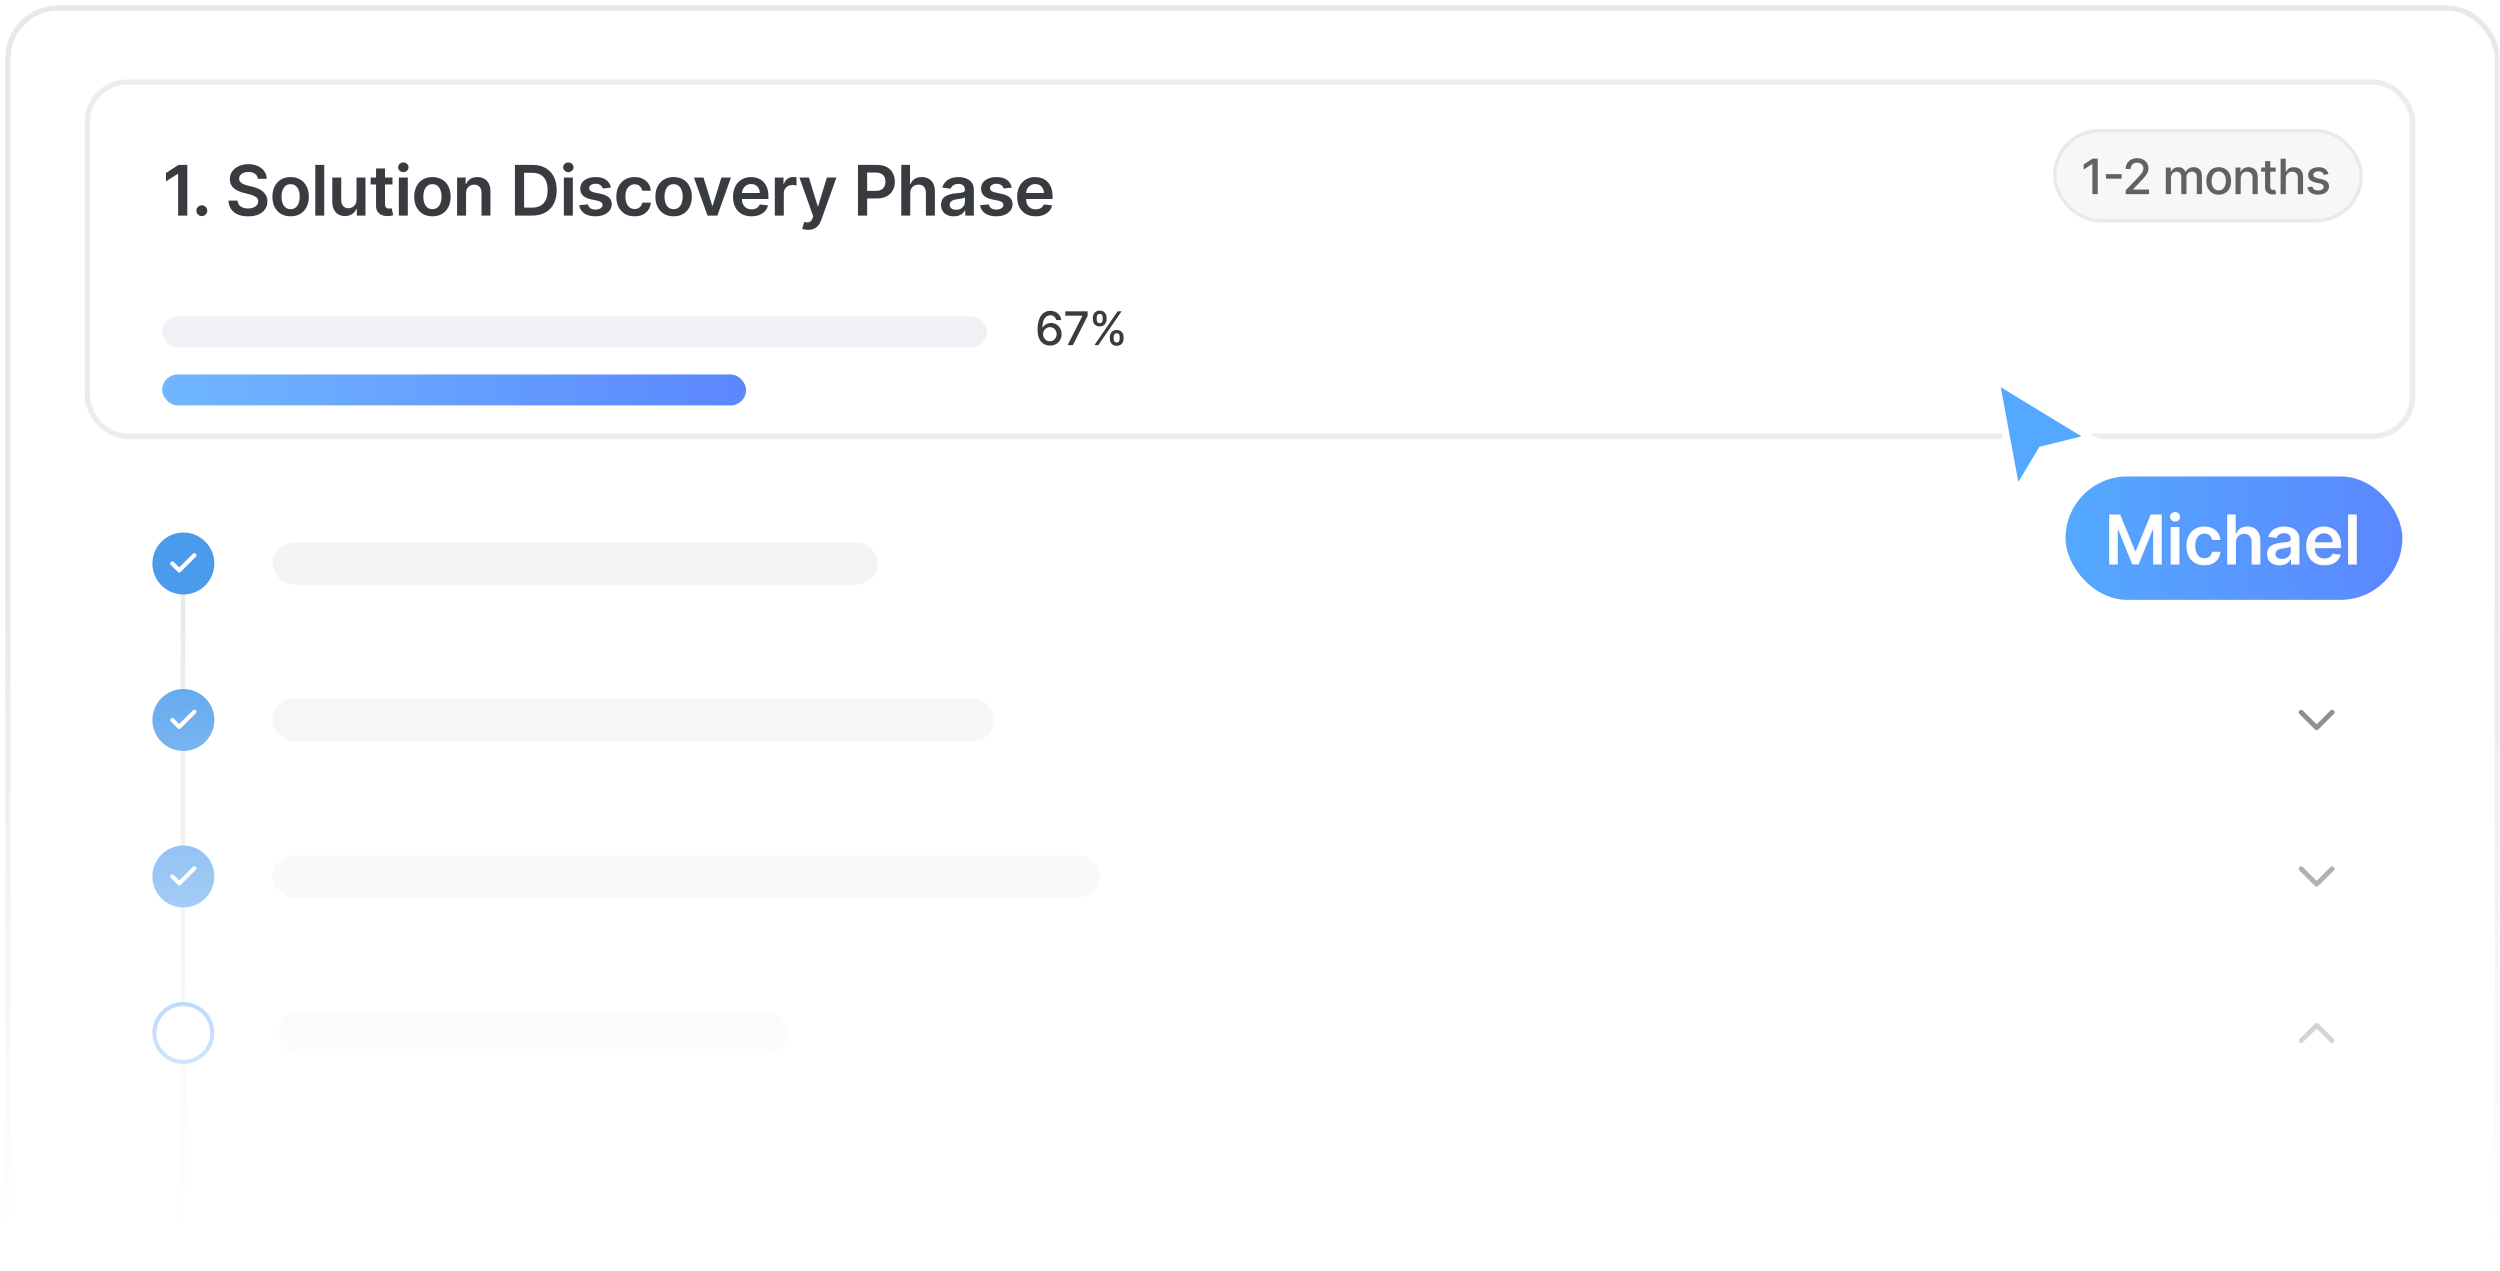 <svg width="472" height="240" viewBox="0 0 472 240" fill="none" xmlns="http://www.w3.org/2000/svg">
<mask id="mask0_62_3629" style="mask-type:alpha" maskUnits="userSpaceOnUse" x="0" y="0" width="472" height="240">
<rect width="472" height="240" fill="url(#paint0_linear_62_3629)"/>
<rect x="0.259" y="0.259" width="471.482" height="239.482" stroke="#2D0B42" stroke-opacity="0.1" stroke-width="0.518"/>
</mask>
<g mask="url(#mask0_62_3629)">
<g clip-path="url(#clip0_62_3629)">
<rect x="0.992" y="1.001" width="471" height="240" rx="10" fill="white"/>
<rect width="472" height="407" transform="translate(0 1)" fill="white"/>
<rect x="16" y="15" width="440" height="67.856" rx="8" fill="white"/>
<rect x="16.5" y="15.5" width="439" height="66.856" rx="7.5" stroke="#2D0B42" stroke-opacity="0.08"/>
<path d="M35.363 31.131V40.7H33.629V32.817H33.573L31.335 34.247V32.658L33.714 31.131H35.363ZM38.107 40.803C37.824 40.803 37.581 40.703 37.378 40.504C37.176 40.305 37.076 40.062 37.079 39.775C37.076 39.495 37.176 39.255 37.378 39.055C37.581 38.856 37.824 38.756 38.107 38.756C38.381 38.756 38.62 38.856 38.822 39.055C39.028 39.255 39.132 39.495 39.135 39.775C39.132 39.965 39.082 40.138 38.986 40.294C38.892 40.449 38.768 40.574 38.612 40.667C38.459 40.758 38.291 40.803 38.107 40.803ZM48.687 33.761C48.643 33.353 48.459 33.035 48.136 32.808C47.815 32.581 47.397 32.467 46.883 32.467C46.522 32.467 46.212 32.521 45.953 32.63C45.695 32.739 45.497 32.887 45.36 33.074C45.223 33.261 45.153 33.475 45.15 33.715C45.15 33.914 45.195 34.087 45.285 34.233C45.379 34.38 45.505 34.504 45.664 34.607C45.823 34.707 45.999 34.791 46.192 34.859C46.385 34.928 46.58 34.986 46.776 35.032L47.673 35.257C48.034 35.341 48.382 35.454 48.715 35.598C49.051 35.741 49.352 35.922 49.617 36.14C49.885 36.358 50.096 36.621 50.252 36.929C50.408 37.238 50.486 37.599 50.486 38.013C50.486 38.574 50.343 39.068 50.056 39.495C49.77 39.918 49.355 40.25 48.813 40.49C48.274 40.727 47.622 40.845 46.855 40.845C46.111 40.845 45.464 40.73 44.916 40.499C44.371 40.269 43.944 39.932 43.636 39.49C43.331 39.048 43.165 38.509 43.14 37.873H44.846C44.871 38.206 44.974 38.484 45.154 38.705C45.335 38.926 45.57 39.091 45.86 39.2C46.153 39.309 46.48 39.364 46.841 39.364C47.218 39.364 47.548 39.308 47.832 39.196C48.118 39.08 48.343 38.921 48.505 38.719C48.667 38.513 48.749 38.273 48.752 37.999C48.749 37.75 48.676 37.545 48.533 37.383C48.389 37.218 48.188 37.08 47.93 36.971C47.675 36.859 47.376 36.76 47.033 36.672L45.944 36.392C45.156 36.19 44.533 35.883 44.075 35.471C43.62 35.057 43.393 34.507 43.393 33.822C43.393 33.258 43.545 32.764 43.851 32.341C44.159 31.917 44.578 31.588 45.108 31.355C45.637 31.118 46.237 31 46.907 31C47.586 31 48.181 31.118 48.692 31.355C49.206 31.588 49.609 31.914 49.902 32.331C50.195 32.746 50.346 33.222 50.355 33.761H48.687ZM54.868 40.84C54.167 40.84 53.56 40.686 53.046 40.378C52.532 40.069 52.133 39.638 51.849 39.083C51.569 38.529 51.429 37.881 51.429 37.14C51.429 36.398 51.569 35.749 51.849 35.191C52.133 34.633 52.532 34.2 53.046 33.892C53.56 33.584 54.167 33.429 54.868 33.429C55.569 33.429 56.176 33.584 56.69 33.892C57.204 34.2 57.602 34.633 57.882 35.191C58.166 35.749 58.307 36.398 58.307 37.14C58.307 37.881 58.166 38.529 57.882 39.083C57.602 39.638 57.204 40.069 56.69 40.378C56.176 40.686 55.569 40.84 54.868 40.84ZM54.877 39.485C55.258 39.485 55.575 39.381 55.831 39.172C56.086 38.96 56.276 38.677 56.401 38.322C56.529 37.967 56.592 37.571 56.592 37.135C56.592 36.696 56.529 36.298 56.401 35.943C56.276 35.585 56.086 35.3 55.831 35.088C55.575 34.876 55.258 34.77 54.877 34.77C54.488 34.77 54.164 34.876 53.906 35.088C53.65 35.3 53.459 35.585 53.331 35.943C53.206 36.298 53.144 36.696 53.144 37.135C53.144 37.571 53.206 37.967 53.331 38.322C53.459 38.677 53.65 38.96 53.906 39.172C54.164 39.381 54.488 39.485 54.877 39.485ZM61.215 31.131V40.7H59.524V31.131H61.215ZM67.31 37.682V33.523H69.001V40.7H67.361V39.425H67.287C67.124 39.826 66.858 40.155 66.487 40.41C66.12 40.666 65.667 40.794 65.128 40.794C64.657 40.794 64.241 40.689 63.88 40.481C63.522 40.269 63.241 39.962 63.039 39.56C62.837 39.155 62.735 38.666 62.735 38.093V33.523H64.427V37.831C64.427 38.286 64.551 38.647 64.801 38.915C65.05 39.183 65.377 39.317 65.782 39.317C66.031 39.317 66.272 39.256 66.506 39.135C66.74 39.013 66.931 38.833 67.081 38.593C67.234 38.35 67.31 38.046 67.31 37.682ZM74.105 33.523V34.831H69.979V33.523H74.105ZM70.998 31.803H72.69V38.541C72.69 38.769 72.724 38.943 72.792 39.065C72.864 39.183 72.957 39.264 73.073 39.308C73.188 39.351 73.316 39.373 73.456 39.373C73.562 39.373 73.658 39.365 73.746 39.35C73.836 39.334 73.904 39.32 73.951 39.308L74.236 40.63C74.146 40.661 74.017 40.696 73.848 40.733C73.683 40.77 73.481 40.792 73.241 40.798C72.817 40.811 72.436 40.747 72.096 40.607C71.757 40.463 71.487 40.242 71.288 39.943C71.091 39.644 70.995 39.27 70.998 38.822V31.803ZM75.301 40.7V33.523H76.992V40.7H75.301ZM76.151 32.504C75.883 32.504 75.653 32.416 75.46 32.238C75.266 32.057 75.17 31.841 75.17 31.588C75.17 31.333 75.266 31.116 75.46 30.939C75.653 30.758 75.883 30.668 76.151 30.668C76.422 30.668 76.653 30.758 76.843 30.939C77.036 31.116 77.132 31.333 77.132 31.588C77.132 31.841 77.036 32.057 76.843 32.238C76.653 32.416 76.422 32.504 76.151 32.504ZM81.643 40.84C80.942 40.84 80.335 40.686 79.821 40.378C79.307 40.069 78.908 39.638 78.625 39.083C78.344 38.529 78.204 37.881 78.204 37.14C78.204 36.398 78.344 35.749 78.625 35.191C78.908 34.633 79.307 34.2 79.821 33.892C80.335 33.584 80.942 33.429 81.643 33.429C82.344 33.429 82.951 33.584 83.466 33.892C83.98 34.2 84.377 34.633 84.657 35.191C84.941 35.749 85.082 36.398 85.082 37.14C85.082 37.881 84.941 38.529 84.657 39.083C84.377 39.638 83.98 40.069 83.466 40.378C82.951 40.686 82.344 40.84 81.643 40.84ZM81.653 39.485C82.032 39.485 82.35 39.381 82.606 39.172C82.861 38.96 83.051 38.677 83.176 38.322C83.303 37.967 83.367 37.571 83.367 37.135C83.367 36.696 83.303 36.298 83.176 35.943C83.051 35.585 82.861 35.3 82.606 35.088C82.35 34.876 82.032 34.77 81.653 34.77C81.263 34.77 80.939 34.876 80.681 35.088C80.425 35.3 80.234 35.585 80.106 35.943C79.981 36.298 79.919 36.696 79.919 37.135C79.919 37.571 79.981 37.967 80.106 38.322C80.234 38.677 80.425 38.96 80.681 39.172C80.939 39.381 81.263 39.485 81.653 39.485ZM87.99 36.495V40.7H86.299V33.523H87.915V34.742H87.999C88.165 34.341 88.428 34.021 88.789 33.785C89.154 33.548 89.604 33.429 90.14 33.429C90.635 33.429 91.066 33.535 91.434 33.747C91.805 33.959 92.091 34.266 92.294 34.668C92.499 35.07 92.601 35.557 92.597 36.13V40.7H90.906V36.392C90.906 35.912 90.781 35.537 90.532 35.266C90.286 34.995 89.945 34.859 89.509 34.859C89.213 34.859 88.95 34.925 88.719 35.056C88.492 35.183 88.313 35.369 88.182 35.612C88.054 35.855 87.99 36.149 87.99 36.495ZM100.46 40.7H97.217V31.131H100.525C101.475 31.131 102.292 31.322 102.974 31.705C103.659 32.085 104.186 32.632 104.553 33.345C104.921 34.059 105.105 34.912 105.105 35.906C105.105 36.903 104.919 37.76 104.549 38.476C104.181 39.193 103.65 39.742 102.955 40.126C102.264 40.509 101.432 40.7 100.46 40.7ZM98.951 39.2H100.376C101.042 39.2 101.599 39.079 102.044 38.836C102.489 38.59 102.824 38.224 103.049 37.738C103.273 37.249 103.385 36.638 103.385 35.906C103.385 35.174 103.273 34.566 103.049 34.084C102.824 33.598 102.493 33.235 102.053 32.995C101.617 32.752 101.075 32.63 100.427 32.63H98.951V39.2ZM106.458 40.7V33.523H108.149V40.7H106.458ZM107.308 32.504C107.04 32.504 106.81 32.416 106.617 32.238C106.423 32.057 106.327 31.841 106.327 31.588C106.327 31.333 106.423 31.116 106.617 30.939C106.81 30.758 107.04 30.668 107.308 30.668C107.579 30.668 107.81 30.758 108 30.939C108.193 31.116 108.289 31.333 108.289 31.588C108.289 31.841 108.193 32.057 108 32.238C107.81 32.416 107.579 32.504 107.308 32.504ZM115.342 35.42L113.8 35.588C113.756 35.432 113.68 35.286 113.571 35.149C113.465 35.012 113.322 34.901 113.141 34.817C112.96 34.733 112.739 34.691 112.478 34.691C112.126 34.691 111.83 34.767 111.59 34.92C111.353 35.073 111.236 35.27 111.239 35.514C111.236 35.722 111.313 35.892 111.468 36.023C111.627 36.154 111.889 36.261 112.253 36.345L113.478 36.607C114.157 36.753 114.661 36.985 114.992 37.303C115.325 37.621 115.493 38.037 115.496 38.551C115.493 39.002 115.361 39.401 115.099 39.747C114.84 40.09 114.481 40.358 114.02 40.551C113.559 40.744 113.029 40.84 112.431 40.84C111.552 40.84 110.845 40.657 110.309 40.289C109.774 39.918 109.454 39.403 109.352 38.742L111.001 38.584C111.076 38.907 111.235 39.152 111.478 39.317C111.721 39.482 112.037 39.565 112.426 39.565C112.828 39.565 113.15 39.482 113.393 39.317C113.64 39.152 113.763 38.948 113.763 38.705C113.763 38.499 113.683 38.33 113.524 38.196C113.369 38.062 113.126 37.959 112.795 37.887L111.571 37.63C110.883 37.487 110.373 37.245 110.043 36.906C109.713 36.563 109.549 36.13 109.553 35.607C109.549 35.165 109.669 34.781 109.912 34.457C110.158 34.13 110.5 33.878 110.936 33.7C111.375 33.52 111.881 33.429 112.454 33.429C113.295 33.429 113.957 33.609 114.44 33.967C114.926 34.325 115.227 34.809 115.342 35.42ZM119.802 40.84C119.086 40.84 118.471 40.683 117.957 40.368C117.446 40.054 117.052 39.619 116.774 39.065C116.5 38.507 116.363 37.865 116.363 37.14C116.363 36.411 116.503 35.767 116.784 35.21C117.064 34.649 117.46 34.213 117.971 33.901C118.485 33.587 119.092 33.429 119.793 33.429C120.376 33.429 120.891 33.537 121.34 33.752C121.791 33.964 122.151 34.264 122.419 34.654C122.687 35.04 122.84 35.492 122.877 36.009H121.26C121.195 35.663 121.039 35.375 120.793 35.144C120.55 34.911 120.225 34.794 119.816 34.794C119.471 34.794 119.167 34.887 118.905 35.074C118.644 35.258 118.44 35.523 118.293 35.869C118.15 36.214 118.078 36.629 118.078 37.111C118.078 37.601 118.15 38.021 118.293 38.373C118.436 38.722 118.637 38.992 118.896 39.182C119.158 39.368 119.464 39.462 119.816 39.462C120.066 39.462 120.288 39.415 120.485 39.322C120.684 39.225 120.851 39.087 120.985 38.906C121.119 38.725 121.21 38.506 121.26 38.247H122.877C122.837 38.755 122.687 39.205 122.428 39.597C122.17 39.987 121.818 40.292 121.372 40.513C120.927 40.731 120.404 40.84 119.802 40.84ZM127.177 40.84C126.477 40.84 125.869 40.686 125.355 40.378C124.841 40.069 124.442 39.638 124.159 39.083C123.878 38.529 123.738 37.881 123.738 37.14C123.738 36.398 123.878 35.749 124.159 35.191C124.442 34.633 124.841 34.2 125.355 33.892C125.869 33.584 126.477 33.429 127.177 33.429C127.878 33.429 128.486 33.584 129 33.892C129.514 34.2 129.911 34.633 130.191 35.191C130.475 35.749 130.617 36.398 130.617 37.14C130.617 37.881 130.475 38.529 130.191 39.083C129.911 39.638 129.514 40.069 129 40.378C128.486 40.686 127.878 40.84 127.177 40.84ZM127.187 39.485C127.567 39.485 127.885 39.381 128.14 39.172C128.395 38.96 128.585 38.677 128.71 38.322C128.838 37.967 128.902 37.571 128.902 37.135C128.902 36.696 128.838 36.298 128.71 35.943C128.585 35.585 128.395 35.3 128.14 35.088C127.885 34.876 127.567 34.77 127.187 34.77C126.797 34.77 126.473 34.876 126.215 35.088C125.959 35.3 125.768 35.585 125.64 35.943C125.516 36.298 125.453 36.696 125.453 37.135C125.453 37.571 125.516 37.967 125.64 38.322C125.768 38.677 125.959 38.96 126.215 39.172C126.473 39.381 126.797 39.485 127.187 39.485ZM138 33.523L135.444 40.7H133.575L131.019 33.523H132.822L134.472 38.855H134.547L136.201 33.523H138ZM141.884 40.84C141.165 40.84 140.543 40.691 140.02 40.392C139.5 40.09 139.099 39.663 138.819 39.111C138.539 38.557 138.398 37.904 138.398 37.154C138.398 36.415 138.539 35.767 138.819 35.21C139.102 34.649 139.498 34.213 140.006 33.901C140.514 33.587 141.11 33.429 141.795 33.429C142.238 33.429 142.655 33.501 143.048 33.644C143.443 33.785 143.792 34.003 144.094 34.299C144.4 34.594 144.64 34.971 144.814 35.429C144.989 35.884 145.076 36.426 145.076 37.056V37.574H139.193V36.434H143.454C143.451 36.11 143.381 35.822 143.244 35.57C143.107 35.314 142.915 35.113 142.669 34.967C142.426 34.82 142.143 34.747 141.819 34.747C141.473 34.747 141.169 34.831 140.908 34.999C140.646 35.165 140.442 35.383 140.296 35.654C140.152 35.922 140.079 36.216 140.076 36.537V37.532C140.076 37.95 140.152 38.308 140.305 38.607C140.458 38.903 140.671 39.13 140.945 39.289C141.219 39.445 141.54 39.523 141.908 39.523C142.154 39.523 142.376 39.488 142.576 39.42C142.775 39.348 142.948 39.244 143.094 39.107C143.241 38.97 143.351 38.8 143.426 38.597L145.006 38.775C144.906 39.193 144.716 39.557 144.436 39.868C144.158 40.177 143.803 40.417 143.37 40.588C142.937 40.756 142.442 40.84 141.884 40.84ZM146.287 40.7V33.523H147.928V34.719H148.002C148.133 34.305 148.357 33.986 148.675 33.761C148.996 33.534 149.362 33.42 149.773 33.42C149.867 33.42 149.971 33.425 150.086 33.434C150.205 33.44 150.303 33.451 150.381 33.467V35.023C150.309 34.998 150.195 34.976 150.04 34.957C149.887 34.936 149.739 34.925 149.596 34.925C149.287 34.925 149.01 34.992 148.764 35.126C148.521 35.257 148.329 35.439 148.189 35.672C148.049 35.906 147.979 36.175 147.979 36.481V40.7H146.287ZM152.555 43.392C152.325 43.392 152.111 43.373 151.915 43.336C151.722 43.301 151.568 43.261 151.452 43.214L151.845 41.896C152.091 41.968 152.31 42.002 152.504 41.999C152.697 41.996 152.867 41.935 153.013 41.817C153.162 41.702 153.289 41.509 153.391 41.238L153.536 40.85L150.934 33.523H152.728L154.382 38.943H154.457L156.116 33.523H157.915L155.041 41.569C154.907 41.949 154.729 42.275 154.508 42.546C154.287 42.82 154.016 43.029 153.695 43.172C153.377 43.319 152.997 43.392 152.555 43.392ZM161.985 40.7V31.131H165.574C166.309 31.131 166.926 31.267 167.424 31.542C167.926 31.816 168.304 32.193 168.56 32.672C168.818 33.149 168.948 33.691 168.948 34.299C168.948 34.912 168.818 35.457 168.56 35.934C168.301 36.411 167.92 36.786 167.415 37.06C166.91 37.331 166.289 37.467 165.55 37.467H163.172V36.041H165.317C165.747 36.041 166.099 35.967 166.373 35.817C166.647 35.668 166.85 35.462 166.98 35.2C167.114 34.939 167.181 34.638 167.181 34.299C167.181 33.959 167.114 33.66 166.98 33.401C166.85 33.143 166.645 32.942 166.368 32.799C166.094 32.652 165.741 32.579 165.308 32.579H163.719V40.7H161.985ZM171.851 36.495V40.7H170.159V31.131H171.813V34.742H171.898C172.066 34.337 172.326 34.018 172.678 33.785C173.033 33.548 173.485 33.429 174.033 33.429C174.531 33.429 174.966 33.534 175.337 33.742C175.707 33.951 175.994 34.257 176.196 34.658C176.402 35.06 176.505 35.551 176.505 36.13V40.7H174.813V36.392C174.813 35.909 174.689 35.534 174.439 35.266C174.193 34.995 173.848 34.859 173.402 34.859C173.103 34.859 172.835 34.925 172.598 35.056C172.365 35.183 172.181 35.369 172.047 35.612C171.916 35.855 171.851 36.149 171.851 36.495ZM180.075 40.845C179.62 40.845 179.211 40.764 178.846 40.602C178.485 40.437 178.198 40.194 177.986 39.873C177.778 39.552 177.673 39.157 177.673 38.686C177.673 38.281 177.748 37.946 177.898 37.682C178.047 37.417 178.251 37.205 178.51 37.046C178.768 36.887 179.06 36.767 179.384 36.686C179.711 36.602 180.049 36.541 180.397 36.504C180.818 36.461 181.159 36.422 181.421 36.387C181.682 36.35 181.873 36.294 181.991 36.219C182.112 36.141 182.173 36.021 182.173 35.859V35.831C182.173 35.479 182.069 35.207 181.86 35.014C181.651 34.82 181.351 34.724 180.958 34.724C180.544 34.724 180.215 34.814 179.972 34.995C179.732 35.175 179.57 35.389 179.486 35.635L177.907 35.411C178.032 34.975 178.237 34.61 178.524 34.317C178.81 34.021 179.161 33.8 179.575 33.654C179.989 33.504 180.447 33.429 180.949 33.429C181.295 33.429 181.639 33.47 181.982 33.551C182.324 33.632 182.637 33.766 182.921 33.953C183.204 34.137 183.432 34.387 183.603 34.705C183.777 35.023 183.865 35.42 183.865 35.897V40.7H182.239V39.714H182.182C182.08 39.914 181.935 40.1 181.748 40.275C181.564 40.446 181.332 40.585 181.052 40.691C180.774 40.794 180.449 40.845 180.075 40.845ZM180.514 39.602C180.854 39.602 181.148 39.535 181.397 39.401C181.647 39.264 181.838 39.083 181.972 38.859C182.109 38.635 182.178 38.39 182.178 38.126V37.28C182.125 37.323 182.035 37.364 181.907 37.401C181.782 37.439 181.642 37.471 181.486 37.499C181.33 37.527 181.176 37.552 181.024 37.574C180.871 37.596 180.739 37.615 180.626 37.63C180.374 37.664 180.148 37.721 179.949 37.798C179.75 37.876 179.592 37.985 179.477 38.126C179.362 38.263 179.304 38.44 179.304 38.658C179.304 38.97 179.418 39.205 179.645 39.364C179.873 39.523 180.162 39.602 180.514 39.602ZM191.019 35.42L189.477 35.588C189.433 35.432 189.357 35.286 189.248 35.149C189.142 35.012 188.999 34.901 188.818 34.817C188.637 34.733 188.416 34.691 188.155 34.691C187.803 34.691 187.507 34.767 187.267 34.92C187.03 35.073 186.913 35.27 186.916 35.514C186.913 35.722 186.989 35.892 187.145 36.023C187.304 36.154 187.566 36.261 187.93 36.345L189.154 36.607C189.834 36.753 190.338 36.985 190.668 37.303C191.002 37.621 191.17 38.037 191.173 38.551C191.17 39.002 191.038 39.401 190.776 39.747C190.517 40.09 190.158 40.358 189.697 40.551C189.235 40.744 188.706 40.84 188.108 40.84C187.229 40.84 186.522 40.657 185.986 40.289C185.451 39.918 185.131 39.403 185.028 38.742L186.678 38.584C186.753 38.907 186.912 39.152 187.155 39.317C187.398 39.482 187.714 39.565 188.103 39.565C188.505 39.565 188.827 39.482 189.07 39.317C189.316 39.152 189.44 38.948 189.44 38.705C189.44 38.499 189.36 38.33 189.201 38.196C189.045 38.062 188.802 37.959 188.472 37.887L187.248 37.63C186.56 37.487 186.05 37.245 185.72 36.906C185.39 36.563 185.226 36.13 185.229 35.607C185.226 35.165 185.346 34.781 185.589 34.457C185.835 34.13 186.176 33.878 186.613 33.7C187.052 33.52 187.558 33.429 188.131 33.429C188.972 33.429 189.634 33.609 190.117 33.967C190.603 34.325 190.904 34.809 191.019 35.42ZM195.526 40.84C194.806 40.84 194.185 40.691 193.662 40.392C193.141 40.09 192.741 39.663 192.461 39.111C192.18 38.557 192.04 37.904 192.04 37.154C192.04 36.415 192.18 35.767 192.461 35.21C192.744 34.649 193.14 34.213 193.648 33.901C194.155 33.587 194.752 33.429 195.437 33.429C195.88 33.429 196.297 33.501 196.69 33.644C197.085 33.785 197.434 34.003 197.736 34.299C198.042 34.594 198.281 34.971 198.456 35.429C198.63 35.884 198.717 36.426 198.717 37.056V37.574H192.835V36.434H197.096C197.093 36.11 197.023 35.822 196.886 35.57C196.749 35.314 196.557 35.113 196.311 34.967C196.068 34.82 195.785 34.747 195.461 34.747C195.115 34.747 194.811 34.831 194.549 34.999C194.288 35.165 194.084 35.383 193.937 35.654C193.794 35.922 193.721 36.216 193.718 36.537V37.532C193.718 37.95 193.794 38.308 193.947 38.607C194.099 38.903 194.313 39.13 194.587 39.289C194.861 39.445 195.182 39.523 195.549 39.523C195.795 39.523 196.018 39.488 196.218 39.42C196.417 39.348 196.59 39.244 196.736 39.107C196.883 38.97 196.993 38.8 197.068 38.597L198.647 38.775C198.548 39.193 198.358 39.557 198.077 39.868C197.8 40.177 197.445 40.417 197.012 40.588C196.579 40.756 196.084 40.84 195.526 40.84Z" fill="#383B3F"/>
<rect x="30.62" y="59.732" width="155.744" height="5.848" rx="2.924" fill="#EFF1F4"/>
<g filter="url(#filter0_di_62_3629)">
<rect x="30.62" y="59.732" width="110.248" height="5.848" rx="2.924" fill="url(#paint1_linear_62_3629)"/>
</g>
<path d="M198.216 65.243C197.931 65.239 197.651 65.187 197.375 65.088C197.101 64.988 196.852 64.822 196.627 64.589C196.403 64.357 196.223 64.044 196.088 63.652C195.955 63.259 195.889 62.769 195.889 62.181C195.889 61.625 195.944 61.13 196.054 60.699C196.166 60.267 196.327 59.902 196.537 59.605C196.747 59.306 197 59.079 197.297 58.923C197.594 58.767 197.927 58.689 198.297 58.689C198.677 58.689 199.015 58.764 199.309 58.913C199.604 59.063 199.843 59.27 200.026 59.533C200.211 59.797 200.328 60.097 200.378 60.434H199.428C199.363 60.168 199.236 59.951 199.045 59.783C198.854 59.614 198.604 59.53 198.297 59.53C197.83 59.53 197.465 59.734 197.204 60.141C196.944 60.548 196.813 61.114 196.811 61.839H196.858C196.968 61.658 197.103 61.504 197.263 61.378C197.425 61.249 197.605 61.15 197.805 61.082C198.006 61.011 198.218 60.976 198.44 60.976C198.81 60.976 199.144 61.066 199.443 61.247C199.745 61.425 199.984 61.672 200.163 61.988C200.342 62.304 200.431 62.665 200.431 63.072C200.431 63.479 200.338 63.848 200.154 64.178C199.971 64.508 199.713 64.77 199.381 64.963C199.049 65.154 198.66 65.248 198.216 65.243ZM198.213 64.433C198.458 64.433 198.677 64.373 198.87 64.253C199.063 64.132 199.216 63.97 199.328 63.767C199.44 63.563 199.496 63.336 199.496 63.085C199.496 62.84 199.441 62.616 199.331 62.415C199.223 62.214 199.074 62.054 198.883 61.935C198.694 61.817 198.478 61.758 198.235 61.758C198.05 61.758 197.879 61.793 197.721 61.864C197.565 61.934 197.428 62.032 197.31 62.156C197.191 62.281 197.098 62.424 197.029 62.586C196.963 62.746 196.929 62.915 196.929 63.094C196.929 63.333 196.984 63.554 197.095 63.758C197.207 63.961 197.359 64.125 197.552 64.25C197.748 64.372 197.968 64.433 198.213 64.433ZM201.561 65.156L204.346 59.649V59.602H201.125V58.776H205.343V59.63L202.567 65.156H201.561ZM209.537 63.96V63.624C209.537 63.383 209.587 63.163 209.687 62.963C209.788 62.762 209.936 62.601 210.129 62.48C210.324 62.358 210.56 62.297 210.836 62.297C211.119 62.297 211.355 62.357 211.546 62.477C211.737 62.598 211.882 62.759 211.979 62.96C212.079 63.161 212.129 63.383 212.129 63.624V63.96C212.129 64.201 212.079 64.422 211.979 64.624C211.88 64.823 211.733 64.984 211.54 65.106C211.349 65.227 211.114 65.287 210.836 65.287C210.556 65.287 210.319 65.227 210.126 65.106C209.933 64.984 209.786 64.823 209.687 64.624C209.587 64.422 209.537 64.201 209.537 63.96ZM210.263 63.624V63.96C210.263 64.139 210.305 64.301 210.391 64.446C210.476 64.591 210.624 64.664 210.836 64.664C211.046 64.664 211.192 64.591 211.275 64.446C211.358 64.301 211.4 64.139 211.4 63.96V63.624C211.4 63.445 211.359 63.283 211.278 63.138C211.2 62.992 211.052 62.92 210.836 62.92C210.628 62.92 210.481 62.992 210.394 63.138C210.307 63.283 210.263 63.445 210.263 63.624ZM206.328 60.309V59.973C206.328 59.732 206.378 59.511 206.478 59.309C206.58 59.108 206.727 58.947 206.92 58.826C207.116 58.706 207.351 58.646 207.627 58.646C207.91 58.646 208.147 58.706 208.338 58.826C208.529 58.947 208.673 59.108 208.771 59.309C208.868 59.511 208.917 59.732 208.917 59.973V60.309C208.917 60.55 208.867 60.771 208.768 60.973C208.67 61.172 208.525 61.333 208.332 61.456C208.14 61.576 207.906 61.636 207.627 61.636C207.345 61.636 207.107 61.576 206.914 61.456C206.723 61.333 206.578 61.172 206.478 60.973C206.378 60.771 206.328 60.55 206.328 60.309ZM207.057 59.973V60.309C207.057 60.488 207.099 60.65 207.182 60.795C207.267 60.94 207.416 61.013 207.627 61.013C207.835 61.013 207.981 60.94 208.064 60.795C208.149 60.65 208.191 60.488 208.191 60.309V59.973C208.191 59.794 208.151 59.632 208.07 59.487C207.989 59.341 207.841 59.269 207.627 59.269C207.42 59.269 207.272 59.341 207.185 59.487C207.1 59.632 207.057 59.794 207.057 59.973ZM206.624 65.156L211.011 58.776H211.755L207.369 65.156H206.624Z" fill="#383B3F"/>
<rect x="387.929" y="24.668" width="57.869" height="16.974" rx="8.487" fill="#F7F7F7"/>
<rect x="387.929" y="24.668" width="57.869" height="16.974" rx="8.487" stroke="#E9E9EA" stroke-width="0.658"/>
<path d="M396.049 29.956V36.655H395.035V30.97H394.996L393.393 32.017V31.049L395.065 29.956H396.049ZM400.571 32.881V33.731H397.601V32.881H400.571ZM401.329 36.655V35.923L403.595 33.574C403.837 33.319 404.037 33.095 404.194 32.904C404.353 32.709 404.472 32.525 404.55 32.351C404.629 32.176 404.668 31.991 404.668 31.795C404.668 31.572 404.616 31.38 404.511 31.219C404.407 31.055 404.264 30.93 404.083 30.843C403.902 30.753 403.698 30.709 403.471 30.709C403.231 30.709 403.022 30.758 402.843 30.856C402.664 30.954 402.527 31.093 402.431 31.271C402.335 31.45 402.287 31.66 402.287 31.899H401.322C401.322 31.492 401.416 31.135 401.603 30.83C401.791 30.524 402.048 30.288 402.375 30.12C402.702 29.95 403.074 29.865 403.491 29.865C403.912 29.865 404.282 29.949 404.603 30.117C404.926 30.282 405.177 30.509 405.358 30.797C405.539 31.083 405.63 31.405 405.63 31.765C405.63 32.014 405.583 32.257 405.489 32.495C405.398 32.732 405.237 32.997 405.008 33.289C404.779 33.58 404.461 33.932 404.053 34.346L402.722 35.739V35.788H405.738V36.655H401.329ZM408.902 36.655V31.631H409.841V32.449H409.903C410.007 32.172 410.179 31.956 410.416 31.801C410.654 31.644 410.939 31.566 411.27 31.566C411.606 31.566 411.887 31.644 412.114 31.801C412.343 31.958 412.512 32.174 412.621 32.449H412.673C412.793 32.181 412.984 31.967 413.246 31.808C413.507 31.646 413.819 31.566 414.181 31.566C414.637 31.566 415.009 31.709 415.296 31.994C415.587 32.28 415.732 32.711 415.732 33.286V36.655H414.754V33.378C414.754 33.038 414.661 32.791 414.476 32.639C414.29 32.486 414.069 32.41 413.812 32.41C413.493 32.41 413.246 32.508 413.069 32.704C412.892 32.898 412.804 33.148 412.804 33.453V36.655H411.829V33.316C411.829 33.043 411.744 32.824 411.574 32.658C411.404 32.492 411.183 32.41 410.91 32.41C410.725 32.41 410.554 32.459 410.397 32.557C410.242 32.653 410.116 32.787 410.021 32.959C409.927 33.131 409.88 33.331 409.88 33.558V36.655H408.902ZM418.895 36.757C418.424 36.757 418.013 36.649 417.662 36.433C417.311 36.217 417.039 35.915 416.845 35.527C416.651 35.139 416.553 34.685 416.553 34.166C416.553 33.645 416.651 33.189 416.845 32.799C417.039 32.409 417.311 32.105 417.662 31.89C418.013 31.674 418.424 31.566 418.895 31.566C419.366 31.566 419.778 31.674 420.129 31.89C420.48 32.105 420.752 32.409 420.946 32.799C421.14 33.189 421.237 33.645 421.237 34.166C421.237 34.685 421.14 35.139 420.946 35.527C420.752 35.915 420.48 36.217 420.129 36.433C419.778 36.649 419.366 36.757 418.895 36.757ZM418.899 35.936C419.204 35.936 419.457 35.855 419.658 35.694C419.858 35.532 420.006 35.318 420.102 35.049C420.201 34.781 420.25 34.486 420.25 34.163C420.25 33.842 420.201 33.548 420.102 33.28C420.006 33.009 419.858 32.792 419.658 32.629C419.457 32.465 419.204 32.383 418.899 32.383C418.591 32.383 418.336 32.465 418.133 32.629C417.933 32.792 417.783 33.009 417.685 33.28C417.589 33.548 417.541 33.842 417.541 34.163C417.541 34.486 417.589 34.781 417.685 35.049C417.783 35.318 417.933 35.532 418.133 35.694C418.336 35.855 418.591 35.936 418.899 35.936ZM423.044 33.672V36.655H422.066V31.631H423.005V32.449H423.067C423.182 32.183 423.363 31.969 423.61 31.808C423.858 31.646 424.171 31.566 424.549 31.566C424.891 31.566 425.191 31.638 425.448 31.782C425.705 31.923 425.905 32.135 426.047 32.416C426.188 32.697 426.259 33.045 426.259 33.46V36.655H425.281V33.577C425.281 33.213 425.186 32.929 424.997 32.724C424.807 32.517 424.546 32.413 424.215 32.413C423.988 32.413 423.786 32.462 423.61 32.56C423.435 32.658 423.297 32.802 423.194 32.992C423.094 33.179 423.044 33.406 423.044 33.672ZM429.653 31.631V32.416H426.909V31.631H429.653ZM427.645 30.427H428.623V35.18C428.623 35.37 428.651 35.513 428.708 35.609C428.764 35.702 428.837 35.767 428.927 35.802C429.018 35.834 429.118 35.851 429.224 35.851C429.303 35.851 429.372 35.845 429.43 35.834C429.489 35.823 429.535 35.815 429.568 35.808L429.744 36.616C429.688 36.638 429.607 36.66 429.502 36.681C429.398 36.705 429.267 36.718 429.11 36.721C428.853 36.725 428.613 36.679 428.39 36.583C428.168 36.487 427.988 36.339 427.851 36.139C427.713 35.938 427.645 35.686 427.645 35.383V30.427ZM431.558 33.672V36.655H430.58V29.956H431.544V32.449H431.607C431.724 32.178 431.904 31.964 432.146 31.805C432.388 31.645 432.705 31.566 433.095 31.566C433.439 31.566 433.74 31.637 433.998 31.778C434.257 31.92 434.458 32.132 434.599 32.413C434.743 32.692 434.815 33.041 434.815 33.46V36.655H433.837V33.577C433.837 33.209 433.742 32.923 433.553 32.72C433.363 32.515 433.099 32.413 432.761 32.413C432.53 32.413 432.323 32.462 432.14 32.56C431.959 32.658 431.816 32.802 431.711 32.992C431.609 33.179 431.558 33.406 431.558 33.672ZM439.622 32.858L438.736 33.015C438.699 32.901 438.64 32.793 438.559 32.691C438.481 32.589 438.374 32.505 438.238 32.439C438.103 32.374 437.934 32.341 437.731 32.341C437.455 32.341 437.223 32.403 437.038 32.527C436.853 32.65 436.76 32.808 436.76 33.002C436.76 33.17 436.822 33.305 436.946 33.407C437.071 33.51 437.271 33.594 437.548 33.659L438.346 33.842C438.809 33.949 439.153 34.114 439.38 34.336C439.607 34.559 439.72 34.848 439.72 35.203C439.72 35.504 439.633 35.772 439.459 36.008C439.286 36.241 439.045 36.424 438.736 36.557C438.428 36.69 438.072 36.757 437.666 36.757C437.103 36.757 436.644 36.637 436.289 36.397C435.934 36.155 435.716 35.811 435.635 35.367L436.58 35.223C436.639 35.469 436.76 35.656 436.943 35.782C437.126 35.906 437.365 35.968 437.66 35.968C437.98 35.968 438.236 35.902 438.428 35.769C438.62 35.634 438.716 35.469 438.716 35.275C438.716 35.118 438.657 34.986 438.539 34.879C438.424 34.772 438.246 34.692 438.006 34.637L437.156 34.451C436.687 34.344 436.34 34.174 436.116 33.94C435.893 33.707 435.782 33.412 435.782 33.054C435.782 32.757 435.865 32.498 436.031 32.276C436.196 32.053 436.425 31.88 436.718 31.756C437.01 31.629 437.344 31.566 437.722 31.566C438.265 31.566 438.692 31.683 439.004 31.919C439.316 32.152 439.522 32.465 439.622 32.858Z" fill="#626262"/>
<line x1="34.549" y1="102.746" x2="34.549" y2="364.746" stroke="#E9E9EA" stroke-width="0.867"/>
<circle cx="34.621" cy="106.393" r="5.458" fill="#4B9BEC" stroke="#4B9BEC" stroke-width="0.78"/>
<g clip-path="url(#clip1_62_3629)">
<path d="M36.7 104.833L33.841 107.692L32.541 106.393" stroke="white" stroke-width="0.78" stroke-linecap="round" stroke-linejoin="round"/>
</g>
<rect x="51.469" y="102.393" width="114.223" height="8" rx="4" fill="#24272B" fill-opacity="0.05"/>
<path d="M434.456 104.931L437.38 107.855L440.304 104.931" stroke="#717376" stroke-width="0.914" stroke-linecap="round" stroke-linejoin="round"/>
<circle cx="34.621" cy="135.938" r="5.458" fill="#4B9BEC" stroke="#4B9BEC" stroke-width="0.78"/>
<g clip-path="url(#clip2_62_3629)">
<path d="M36.7 134.377L33.841 137.237L32.541 135.937" stroke="white" stroke-width="0.78" stroke-linecap="round" stroke-linejoin="round"/>
</g>
<rect x="51.469" y="131.938" width="136.223" height="8" rx="4" fill="#24272B" fill-opacity="0.05"/>
<path d="M434.456 134.475L437.38 137.399L440.304 134.475" stroke="#717376" stroke-width="0.914" stroke-linecap="round" stroke-linejoin="round"/>
<circle cx="34.621" cy="165.482" r="5.458" fill="#4B9BEC" stroke="#4B9BEC" stroke-width="0.78"/>
<g clip-path="url(#clip3_62_3629)">
<path d="M36.7 163.922L33.841 166.781L32.541 165.481" stroke="white" stroke-width="0.78" stroke-linecap="round" stroke-linejoin="round"/>
</g>
<rect x="51.469" y="161.482" width="156.223" height="8" rx="4" fill="#24272B" fill-opacity="0.05"/>
<path d="M434.456 164.02L437.38 166.944L440.304 164.02" stroke="#717376" stroke-width="0.914" stroke-linecap="round" stroke-linejoin="round"/>
<g filter="url(#filter1_d_62_3629)">
<circle cx="34.621" cy="195.026" r="5.848" fill="white"/>
<circle cx="34.621" cy="195.026" r="5.458" stroke="#4B9BEC" stroke-width="0.78"/>
</g>
<rect x="52.469" y="191.026" width="96.223" height="8" rx="4" fill="#24272B" fill-opacity="0.05"/>
<path d="M440.304 196.488L437.38 193.564L434.456 196.488" stroke="#717376" stroke-width="0.914" stroke-linecap="round" stroke-linejoin="round"/>
<path d="M378.093 72.545L393.325 81.816L394.679 82.641L393.142 83.025L385.46 84.944L381.627 91.333L380.727 92.834L380.408 91.113L377.097 73.231L376.827 71.774L378.093 72.545Z" fill="#54A8FF" stroke="white" stroke-width="1.325"/>
<rect x="389.968" y="89.953" width="63.6" height="23.3" rx="11.65" fill="url(#paint2_linear_62_3629)"/>
<mask id="path-37-outside-1_62_3629" maskUnits="userSpaceOnUse" x="397.268" y="95.603" width="49" height="12" fill="black">
<rect fill="white" x="397.268" y="95.603" width="49" height="12"/>
<path d="M398.203 97.12H400.305L403.12 103.992H403.231L406.047 97.12H408.149V106.603H406.5V100.088H406.412L403.792 106.575H402.56L399.939 100.074H399.851V106.603H398.203V97.12ZM409.815 106.603V99.491H411.491V106.603H409.815ZM410.658 98.481C410.392 98.481 410.164 98.394 409.972 98.218C409.781 98.038 409.685 97.824 409.685 97.574C409.685 97.321 409.781 97.106 409.972 96.93C410.164 96.751 410.392 96.662 410.658 96.662C410.926 96.662 411.155 96.751 411.343 96.93C411.534 97.106 411.63 97.321 411.63 97.574C411.63 97.824 411.534 98.038 411.343 98.218C411.155 98.394 410.926 98.481 410.658 98.481ZM416.187 106.742C415.477 106.742 414.867 106.586 414.358 106.274C413.851 105.963 413.461 105.532 413.186 104.982C412.915 104.43 412.779 103.794 412.779 103.075C412.779 102.352 412.918 101.715 413.195 101.162C413.473 100.607 413.865 100.175 414.372 99.866C414.881 99.554 415.483 99.398 416.177 99.398C416.755 99.398 417.265 99.505 417.71 99.718C418.158 99.928 418.514 100.226 418.78 100.611C419.045 100.994 419.196 101.442 419.233 101.954H417.631C417.566 101.612 417.412 101.326 417.168 101.098C416.927 100.866 416.605 100.75 416.2 100.75C415.858 100.75 415.557 100.843 415.298 101.028C415.038 101.21 414.836 101.473 414.691 101.815C414.549 102.158 414.478 102.569 414.478 103.047C414.478 103.532 414.549 103.948 414.691 104.297C414.833 104.643 415.032 104.91 415.288 105.098C415.548 105.283 415.852 105.376 416.2 105.376C416.447 105.376 416.668 105.33 416.863 105.237C417.06 105.141 417.225 105.004 417.358 104.825C417.491 104.646 417.582 104.428 417.631 104.172H419.233C419.193 104.675 419.045 105.121 418.789 105.51C418.533 105.896 418.184 106.199 417.742 106.418C417.301 106.634 416.782 106.742 416.187 106.742ZM422.155 102.436V106.603H420.479V97.12H422.118V100.699H422.202C422.368 100.298 422.626 99.982 422.975 99.75C423.327 99.516 423.775 99.398 424.318 99.398C424.812 99.398 425.242 99.502 425.61 99.709C425.977 99.915 426.261 100.218 426.462 100.616C426.665 101.014 426.767 101.5 426.767 102.075V106.603H425.091V102.334C425.091 101.855 424.968 101.483 424.721 101.218C424.477 100.949 424.134 100.815 423.693 100.815C423.396 100.815 423.131 100.88 422.896 101.01C422.665 101.136 422.483 101.32 422.35 101.561C422.22 101.801 422.155 102.093 422.155 102.436ZM430.392 106.747C429.941 106.747 429.535 106.666 429.174 106.506C428.816 106.342 428.532 106.101 428.322 105.783C428.115 105.466 428.012 105.073 428.012 104.607C428.012 104.206 428.086 103.874 428.234 103.612C428.382 103.349 428.585 103.14 428.841 102.982C429.097 102.825 429.386 102.706 429.707 102.626C430.031 102.542 430.366 102.482 430.711 102.445C431.128 102.402 431.466 102.363 431.726 102.329C431.985 102.292 432.173 102.237 432.29 102.163C432.411 102.085 432.471 101.967 432.471 101.806V101.778C432.471 101.429 432.368 101.159 432.161 100.968C431.954 100.777 431.656 100.681 431.267 100.681C430.857 100.681 430.531 100.77 430.29 100.949C430.052 101.128 429.892 101.34 429.809 101.584L428.244 101.362C428.367 100.929 428.571 100.568 428.855 100.278C429.139 99.985 429.486 99.766 429.897 99.621C430.307 99.472 430.761 99.398 431.258 99.398C431.6 99.398 431.942 99.438 432.281 99.519C432.621 99.599 432.931 99.732 433.212 99.917C433.493 100.099 433.718 100.348 433.888 100.662C434.061 100.977 434.147 101.371 434.147 101.843V106.603H432.536V105.626H432.48C432.378 105.824 432.235 106.009 432.05 106.182C431.868 106.351 431.638 106.489 431.36 106.594C431.085 106.696 430.762 106.747 430.392 106.747ZM430.827 105.515C431.164 105.515 431.455 105.449 431.702 105.316C431.949 105.18 432.139 105.001 432.272 104.779C432.408 104.556 432.476 104.314 432.476 104.052V103.214C432.423 103.257 432.334 103.297 432.207 103.334C432.084 103.371 431.945 103.404 431.79 103.431C431.636 103.459 431.483 103.484 431.332 103.505C431.181 103.527 431.049 103.545 430.938 103.561C430.688 103.595 430.465 103.65 430.267 103.728C430.069 103.805 429.914 103.913 429.799 104.052C429.685 104.188 429.628 104.364 429.628 104.58C429.628 104.888 429.741 105.121 429.966 105.279C430.191 105.436 430.478 105.515 430.827 105.515ZM438.851 106.742C438.138 106.742 437.522 106.594 437.003 106.297C436.488 105.998 436.091 105.575 435.813 105.029C435.535 104.479 435.397 103.833 435.397 103.089C435.397 102.357 435.535 101.715 435.813 101.162C436.094 100.607 436.486 100.175 436.989 99.866C437.493 99.554 438.084 99.398 438.763 99.398C439.201 99.398 439.615 99.469 440.004 99.611C440.396 99.75 440.741 99.966 441.041 100.26C441.343 100.553 441.581 100.926 441.754 101.38C441.927 101.831 442.013 102.368 442.013 102.991V103.505H436.184V102.376H440.407C440.403 102.055 440.334 101.769 440.198 101.519C440.062 101.266 439.873 101.067 439.629 100.922C439.388 100.777 439.107 100.704 438.786 100.704C438.443 100.704 438.142 100.787 437.883 100.954C437.624 101.118 437.422 101.334 437.276 101.602C437.134 101.868 437.062 102.159 437.059 102.477V103.464C437.059 103.877 437.134 104.232 437.286 104.529C437.437 104.822 437.648 105.047 437.92 105.205C438.192 105.359 438.51 105.436 438.874 105.436C439.118 105.436 439.339 105.402 439.536 105.334C439.734 105.263 439.905 105.16 440.05 105.024C440.195 104.888 440.305 104.72 440.379 104.519L441.944 104.695C441.845 105.109 441.657 105.47 441.379 105.779C441.104 106.084 440.752 106.322 440.323 106.492C439.894 106.659 439.403 106.742 438.851 106.742ZM444.977 97.12V106.603H443.301V97.12H444.977Z"/>
</mask>
<path d="M398.203 97.12H400.305L403.12 103.992H403.231L406.047 97.12H408.149V106.603H406.5V100.088H406.412L403.792 106.575H402.56L399.939 100.074H399.851V106.603H398.203V97.12ZM409.815 106.603V99.491H411.491V106.603H409.815ZM410.658 98.481C410.392 98.481 410.164 98.394 409.972 98.218C409.781 98.038 409.685 97.824 409.685 97.574C409.685 97.321 409.781 97.106 409.972 96.93C410.164 96.751 410.392 96.662 410.658 96.662C410.926 96.662 411.155 96.751 411.343 96.93C411.534 97.106 411.63 97.321 411.63 97.574C411.63 97.824 411.534 98.038 411.343 98.218C411.155 98.394 410.926 98.481 410.658 98.481ZM416.187 106.742C415.477 106.742 414.867 106.586 414.358 106.274C413.851 105.963 413.461 105.532 413.186 104.982C412.915 104.43 412.779 103.794 412.779 103.075C412.779 102.352 412.918 101.715 413.195 101.162C413.473 100.607 413.865 100.175 414.372 99.866C414.881 99.554 415.483 99.398 416.177 99.398C416.755 99.398 417.265 99.505 417.71 99.718C418.158 99.928 418.514 100.226 418.78 100.611C419.045 100.994 419.196 101.442 419.233 101.954H417.631C417.566 101.612 417.412 101.326 417.168 101.098C416.927 100.866 416.605 100.75 416.2 100.75C415.858 100.75 415.557 100.843 415.298 101.028C415.038 101.21 414.836 101.473 414.691 101.815C414.549 102.158 414.478 102.569 414.478 103.047C414.478 103.532 414.549 103.948 414.691 104.297C414.833 104.643 415.032 104.91 415.288 105.098C415.548 105.283 415.852 105.376 416.2 105.376C416.447 105.376 416.668 105.33 416.863 105.237C417.06 105.141 417.225 105.004 417.358 104.825C417.491 104.646 417.582 104.428 417.631 104.172H419.233C419.193 104.675 419.045 105.121 418.789 105.51C418.533 105.896 418.184 106.199 417.742 106.418C417.301 106.634 416.782 106.742 416.187 106.742ZM422.155 102.436V106.603H420.479V97.12H422.118V100.699H422.202C422.368 100.298 422.626 99.982 422.975 99.75C423.327 99.516 423.775 99.398 424.318 99.398C424.812 99.398 425.242 99.502 425.61 99.709C425.977 99.915 426.261 100.218 426.462 100.616C426.665 101.014 426.767 101.5 426.767 102.075V106.603H425.091V102.334C425.091 101.855 424.968 101.483 424.721 101.218C424.477 100.949 424.134 100.815 423.693 100.815C423.396 100.815 423.131 100.88 422.896 101.01C422.665 101.136 422.483 101.32 422.35 101.561C422.22 101.801 422.155 102.093 422.155 102.436ZM430.392 106.747C429.941 106.747 429.535 106.666 429.174 106.506C428.816 106.342 428.532 106.101 428.322 105.783C428.115 105.466 428.012 105.073 428.012 104.607C428.012 104.206 428.086 103.874 428.234 103.612C428.382 103.349 428.585 103.14 428.841 102.982C429.097 102.825 429.386 102.706 429.707 102.626C430.031 102.542 430.366 102.482 430.711 102.445C431.128 102.402 431.466 102.363 431.726 102.329C431.985 102.292 432.173 102.237 432.29 102.163C432.411 102.085 432.471 101.967 432.471 101.806V101.778C432.471 101.429 432.368 101.159 432.161 100.968C431.954 100.777 431.656 100.681 431.267 100.681C430.857 100.681 430.531 100.77 430.29 100.949C430.052 101.128 429.892 101.34 429.809 101.584L428.244 101.362C428.367 100.929 428.571 100.568 428.855 100.278C429.139 99.985 429.486 99.766 429.897 99.621C430.307 99.472 430.761 99.398 431.258 99.398C431.6 99.398 431.942 99.438 432.281 99.519C432.621 99.599 432.931 99.732 433.212 99.917C433.493 100.099 433.718 100.348 433.888 100.662C434.061 100.977 434.147 101.371 434.147 101.843V106.603H432.536V105.626H432.48C432.378 105.824 432.235 106.009 432.05 106.182C431.868 106.351 431.638 106.489 431.36 106.594C431.085 106.696 430.762 106.747 430.392 106.747ZM430.827 105.515C431.164 105.515 431.455 105.449 431.702 105.316C431.949 105.18 432.139 105.001 432.272 104.779C432.408 104.556 432.476 104.314 432.476 104.052V103.214C432.423 103.257 432.334 103.297 432.207 103.334C432.084 103.371 431.945 103.404 431.79 103.431C431.636 103.459 431.483 103.484 431.332 103.505C431.181 103.527 431.049 103.545 430.938 103.561C430.688 103.595 430.465 103.65 430.267 103.728C430.069 103.805 429.914 103.913 429.799 104.052C429.685 104.188 429.628 104.364 429.628 104.58C429.628 104.888 429.741 105.121 429.966 105.279C430.191 105.436 430.478 105.515 430.827 105.515ZM438.851 106.742C438.138 106.742 437.522 106.594 437.003 106.297C436.488 105.998 436.091 105.575 435.813 105.029C435.535 104.479 435.397 103.833 435.397 103.089C435.397 102.357 435.535 101.715 435.813 101.162C436.094 100.607 436.486 100.175 436.989 99.866C437.493 99.554 438.084 99.398 438.763 99.398C439.201 99.398 439.615 99.469 440.004 99.611C440.396 99.75 440.741 99.966 441.041 100.26C441.343 100.553 441.581 100.926 441.754 101.38C441.927 101.831 442.013 102.368 442.013 102.991V103.505H436.184V102.376H440.407C440.403 102.055 440.334 101.769 440.198 101.519C440.062 101.266 439.873 101.067 439.629 100.922C439.388 100.777 439.107 100.704 438.786 100.704C438.443 100.704 438.142 100.787 437.883 100.954C437.624 101.118 437.422 101.334 437.276 101.602C437.134 101.868 437.062 102.159 437.059 102.477V103.464C437.059 103.877 437.134 104.232 437.286 104.529C437.437 104.822 437.648 105.047 437.92 105.205C438.192 105.359 438.51 105.436 438.874 105.436C439.118 105.436 439.339 105.402 439.536 105.334C439.734 105.263 439.905 105.16 440.05 105.024C440.195 104.888 440.305 104.72 440.379 104.519L441.944 104.695C441.845 105.109 441.657 105.47 441.379 105.779C441.104 106.084 440.752 106.322 440.323 106.492C439.894 106.659 439.403 106.742 438.851 106.742ZM444.977 97.12V106.603H443.301V97.12H444.977Z" fill="white"/>
<path d="M398.203 97.12V96.82H397.903V97.12H398.203ZM400.305 97.12L400.583 97.007L400.506 96.82H400.305V97.12ZM403.12 103.992L402.843 104.105L402.919 104.292H403.12V103.992ZM403.231 103.992V104.292H403.433L403.509 104.105L403.231 103.992ZM406.047 97.12V96.82H405.845L405.769 97.007L406.047 97.12ZM408.149 97.12H408.449V96.82H408.149V97.12ZM408.149 106.603V106.903H408.449V106.603H408.149ZM406.5 106.603H406.2V106.903H406.5V106.603ZM406.5 100.088H406.8V99.788H406.5V100.088ZM406.412 100.088V99.788H406.21L406.134 99.976L406.412 100.088ZM403.792 106.575V106.875H403.994L404.07 106.688L403.792 106.575ZM402.56 106.575L402.282 106.687L402.357 106.875H402.56V106.575ZM399.939 100.074L400.217 99.962L400.142 99.774H399.939V100.074ZM399.851 100.074V99.774H399.551V100.074H399.851ZM399.851 106.603V106.903H400.151V106.603H399.851ZM398.203 106.603H397.903V106.903H398.203V106.603ZM398.203 97.12V97.42H400.305V97.12V96.82H398.203V97.12ZM400.305 97.12L400.027 97.234L402.843 104.105L403.12 103.992L403.398 103.878L400.583 97.007L400.305 97.12ZM403.12 103.992V104.292H403.231V103.992V103.692H403.12V103.992ZM403.231 103.992L403.509 104.105L406.324 97.234L406.047 97.12L405.769 97.007L402.954 103.878L403.231 103.992ZM406.047 97.12V97.42H408.149V97.12V96.82H406.047V97.12ZM408.149 97.12H407.849V106.603H408.149H408.449V97.12H408.149ZM408.149 106.603V106.303H406.5V106.603V106.903H408.149V106.603ZM406.5 106.603H406.8V100.088H406.5H406.2V106.603H406.5ZM406.5 100.088V99.788H406.412V100.088V100.388H406.5V100.088ZM406.412 100.088L406.134 99.976L403.513 106.463L403.792 106.575L404.07 106.688L406.691 100.201L406.412 100.088ZM403.792 106.575V106.275H402.56V106.575V106.875H403.792V106.575ZM402.56 106.575L402.838 106.463L400.217 99.962L399.939 100.074L399.661 100.186L402.282 106.687L402.56 106.575ZM399.939 100.074V99.774H399.851V100.074V100.374H399.939V100.074ZM399.851 100.074H399.551V106.603H399.851H400.151V100.074H399.851ZM399.851 106.603V106.303H398.203V106.603V106.903H399.851V106.603ZM398.203 106.603H398.503V97.12H398.203H397.903V106.603H398.203ZM409.815 106.603H409.515V106.903H409.815V106.603ZM409.815 99.491V99.191H409.515V99.491H409.815ZM411.491 99.491H411.791V99.191H411.491V99.491ZM411.491 106.603V106.903H411.791V106.603H411.491ZM409.972 98.218L409.767 98.437L409.769 98.438L409.972 98.218ZM409.972 96.93L410.175 97.151L410.177 97.149L409.972 96.93ZM411.343 96.93L411.136 97.148L411.14 97.151L411.343 96.93ZM411.343 98.218L411.548 98.437L411.548 98.437L411.343 98.218ZM409.815 106.603H410.115V99.491H409.815H409.515V106.603H409.815ZM409.815 99.491V99.791H411.491V99.491V99.191H409.815V99.491ZM411.491 99.491H411.191V106.603H411.491H411.791V99.491H411.491ZM411.491 106.603V106.303H409.815V106.603V106.903H411.491V106.603ZM410.658 98.481V98.181C410.466 98.181 410.31 98.121 410.175 97.997L409.972 98.218L409.769 98.438C410.017 98.666 410.319 98.781 410.658 98.781V98.481ZM409.972 98.218L410.177 97.999C410.043 97.873 409.985 97.737 409.985 97.574H409.685H409.385C409.385 97.911 409.519 98.204 409.767 98.437L409.972 98.218ZM409.685 97.574H409.985C409.985 97.407 410.044 97.272 410.175 97.151L409.972 96.93L409.769 96.71C409.518 96.941 409.385 97.234 409.385 97.574H409.685ZM409.972 96.93L410.177 97.149C410.312 97.023 410.467 96.962 410.658 96.962V96.662V96.362C410.317 96.362 410.015 96.48 409.767 96.711L409.972 96.93ZM410.658 96.662V96.962C410.852 96.962 411.006 97.024 411.136 97.148L411.343 96.93L411.55 96.713C411.304 96.479 411 96.362 410.658 96.362V96.662ZM411.343 96.93L411.14 97.151C411.271 97.272 411.33 97.407 411.33 97.574H411.63H411.93C411.93 97.234 411.797 96.941 411.546 96.71L411.343 96.93ZM411.63 97.574H411.33C411.33 97.737 411.272 97.873 411.138 97.999L411.343 98.218L411.548 98.437C411.797 98.204 411.93 97.911 411.93 97.574H411.63ZM411.343 98.218L411.138 97.998C411.008 98.12 410.854 98.181 410.658 98.181V98.481V98.781C410.999 98.781 411.301 98.667 411.548 98.437L411.343 98.218ZM414.358 106.274L414.2 106.53L414.201 106.53L414.358 106.274ZM413.186 104.982L412.917 105.115L412.918 105.117L413.186 104.982ZM413.195 101.162L413.463 101.297L413.464 101.297L413.195 101.162ZM414.372 99.866L414.528 100.122L414.528 100.122L414.372 99.866ZM417.71 99.718L417.58 99.988L417.583 99.989L417.71 99.718ZM418.78 100.611L418.532 100.781L418.533 100.782L418.78 100.611ZM419.233 101.954V102.254H419.556L419.533 101.933L419.233 101.954ZM417.631 101.954L417.336 102.01L417.383 102.254H417.631V101.954ZM417.168 101.098L416.96 101.314L416.963 101.317L417.168 101.098ZM415.298 101.028L415.47 101.274L415.472 101.272L415.298 101.028ZM414.691 101.815L414.415 101.698L414.414 101.7L414.691 101.815ZM414.691 104.297L414.413 104.41L414.414 104.411L414.691 104.297ZM415.288 105.098L415.111 105.34L415.114 105.342L415.288 105.098ZM416.863 105.237L416.992 105.508L416.993 105.507L416.863 105.237ZM417.358 104.825L417.117 104.646V104.646L417.358 104.825ZM417.631 104.172V103.872H417.384L417.337 104.115L417.631 104.172ZM419.233 104.172L419.532 104.196L419.558 103.872H419.233V104.172ZM418.789 105.51L419.039 105.676L419.039 105.675L418.789 105.51ZM417.742 106.418L417.874 106.687L417.876 106.687L417.742 106.418ZM416.187 106.742V106.442C415.521 106.442 414.968 106.296 414.514 106.018L414.358 106.274L414.201 106.53C414.766 106.876 415.432 107.042 416.187 107.042V106.742ZM414.358 106.274L414.515 106.019C414.058 105.737 413.705 105.349 413.455 104.848L413.186 104.982L412.918 105.117C413.217 105.714 413.645 106.188 414.2 106.53L414.358 106.274ZM413.186 104.982L413.455 104.85C413.207 104.345 413.079 103.756 413.079 103.075H412.779H412.479C412.479 103.832 412.622 104.515 412.917 105.115L413.186 104.982ZM412.779 103.075H413.079C413.079 102.391 413.21 101.801 413.463 101.297L413.195 101.162L412.927 101.028C412.625 101.629 412.479 102.313 412.479 103.075H412.779ZM413.195 101.162L413.464 101.297C413.718 100.789 414.072 100.4 414.528 100.122L414.372 99.866L414.215 99.61C413.659 99.949 413.229 100.425 412.927 101.028L413.195 101.162ZM414.372 99.866L414.528 100.122C414.983 99.843 415.529 99.698 416.177 99.698V99.398V99.098C415.437 99.098 414.779 99.265 414.215 99.61L414.372 99.866ZM416.177 99.398V99.698C416.717 99.698 417.183 99.798 417.58 99.988L417.71 99.718L417.84 99.447C417.348 99.212 416.792 99.098 416.177 99.098V99.398ZM417.71 99.718L417.583 99.989C417.985 100.178 418.299 100.442 418.532 100.781L418.78 100.611L419.027 100.441C418.729 100.009 418.33 99.677 417.837 99.446L417.71 99.718ZM418.78 100.611L418.533 100.782C418.765 101.117 418.901 101.511 418.934 101.976L419.233 101.954L419.533 101.933C419.492 101.372 419.325 100.872 419.026 100.44L418.78 100.611ZM419.233 101.954V101.654H417.631V101.954V102.254H419.233V101.954ZM417.631 101.954L417.926 101.898C417.85 101.496 417.666 101.153 417.373 100.879L417.168 101.098L416.963 101.317C417.158 101.5 417.283 101.727 417.336 102.01L417.631 101.954ZM417.168 101.098L417.376 100.881C417.068 100.585 416.665 100.45 416.2 100.45V100.75V101.05C416.545 101.05 416.787 101.147 416.96 101.314L417.168 101.098ZM416.2 100.75V100.45C415.8 100.45 415.437 100.56 415.123 100.784L415.298 101.028L415.472 101.272C415.676 101.126 415.915 101.05 416.2 101.05V100.75ZM415.298 101.028L415.125 100.783C414.812 101.002 414.578 101.313 414.415 101.698L414.691 101.815L414.967 101.932C415.094 101.632 415.264 101.418 415.47 101.274L415.298 101.028ZM414.691 101.815L414.414 101.7C414.253 102.088 414.178 102.54 414.178 103.047H414.478H414.778C414.778 102.597 414.845 102.228 414.968 101.93L414.691 101.815ZM414.478 103.047H414.178C414.178 103.56 414.253 104.017 414.413 104.41L414.691 104.297L414.969 104.184C414.845 103.88 414.778 103.503 414.778 103.047H414.478ZM414.691 104.297L414.414 104.411C414.573 104.799 414.803 105.114 415.111 105.34L415.288 105.098L415.466 104.856C415.261 104.706 415.093 104.487 414.969 104.183L414.691 104.297ZM415.288 105.098L415.114 105.342C415.429 105.567 415.795 105.676 416.2 105.676V105.376V105.076C415.908 105.076 415.666 104.999 415.463 104.854L415.288 105.098ZM416.2 105.376V105.676C416.486 105.676 416.751 105.622 416.992 105.508L416.863 105.237L416.734 104.966C416.585 105.037 416.409 105.076 416.2 105.076V105.376ZM416.863 105.237L416.993 105.507C417.235 105.39 417.438 105.221 417.599 105.004L417.358 104.825L417.117 104.646C417.013 104.787 416.885 104.893 416.732 104.967L416.863 105.237ZM417.358 104.825L417.599 105.004C417.763 104.783 417.869 104.522 417.926 104.229L417.631 104.172L417.337 104.115C417.294 104.335 417.219 104.509 417.117 104.646L417.358 104.825ZM417.631 104.172V104.472H419.233V104.172V103.872H417.631V104.172ZM419.233 104.172L418.934 104.148C418.898 104.605 418.764 105.002 418.538 105.345L418.789 105.51L419.039 105.675C419.326 105.241 419.489 104.745 419.532 104.196L419.233 104.172ZM418.789 105.51L418.539 105.344C418.314 105.683 418.006 105.952 417.609 106.149L417.742 106.418L417.876 106.687C418.361 106.445 418.752 106.109 419.039 105.676L418.789 105.51ZM417.742 106.418L417.61 106.148C417.218 106.341 416.746 106.442 416.187 106.442V106.742V107.042C416.819 107.042 417.384 106.927 417.874 106.687L417.742 106.418ZM422.155 106.603V106.903H422.455V106.603H422.155ZM420.479 106.603H420.179V106.903H420.479V106.603ZM420.479 97.12V96.82H420.179V97.12H420.479ZM422.118 97.12H422.418V96.82H422.118V97.12ZM422.118 100.699H421.818V100.999H422.118V100.699ZM422.202 100.699V100.999H422.402L422.479 100.814L422.202 100.699ZM422.975 99.75L423.141 100L423.141 100L422.975 99.75ZM425.61 99.709L425.757 99.447V99.447L425.61 99.709ZM426.462 100.616L426.194 100.751L426.195 100.753L426.462 100.616ZM426.767 106.603V106.903H427.067V106.603H426.767ZM425.091 106.603H424.791V106.903H425.091V106.603ZM424.721 101.218L424.499 101.42L424.501 101.422L424.721 101.218ZM422.896 101.01L423.04 101.273L423.041 101.272L422.896 101.01ZM422.35 101.561L422.087 101.416L422.086 101.418L422.35 101.561ZM422.155 102.436H421.855V106.603H422.155H422.455V102.436H422.155ZM422.155 106.603V106.303H420.479V106.603V106.903H422.155V106.603ZM420.479 106.603H420.779V97.12H420.479H420.179V106.603H420.479ZM420.479 97.12V97.42H422.118V97.12V96.82H420.479V97.12ZM422.118 97.12H421.818V100.699H422.118H422.418V97.12H422.118ZM422.118 100.699V100.999H422.202V100.699V100.399H422.118V100.699ZM422.202 100.699L422.479 100.814C422.624 100.466 422.844 100.197 423.141 100L422.975 99.75L422.809 99.5C422.409 99.766 422.113 100.13 421.925 100.584L422.202 100.699ZM422.975 99.75L423.141 100C423.432 99.806 423.817 99.698 424.318 99.698V99.398V99.098C423.732 99.098 423.222 99.225 422.809 99.501L422.975 99.75ZM424.318 99.398V99.698C424.769 99.698 425.147 99.793 425.462 99.97L425.61 99.709L425.757 99.447C425.337 99.211 424.854 99.098 424.318 99.098V99.398ZM425.61 99.709L425.462 99.97C425.775 100.146 426.018 100.403 426.194 100.751L426.462 100.616L426.73 100.481C426.504 100.033 426.179 99.685 425.757 99.447L425.61 99.709ZM426.462 100.616L426.195 100.753C426.371 101.098 426.467 101.535 426.467 102.075H426.767H427.067C427.067 101.466 426.959 100.93 426.729 100.479L426.462 100.616ZM426.767 102.075H426.467V106.603H426.767H427.067V102.075H426.767ZM426.767 106.603V106.303H425.091V106.603V106.903H426.767V106.603ZM425.091 106.603H425.391V102.334H425.091H424.791V106.603H425.091ZM425.091 102.334H425.391C425.391 101.804 425.254 101.351 424.94 101.014L424.721 101.218L424.501 101.422C424.682 101.616 424.791 101.906 424.791 102.334H425.091ZM424.721 101.218L424.943 101.016C424.63 100.672 424.199 100.515 423.693 100.515V100.815V101.115C424.069 101.115 424.324 101.227 424.499 101.42L424.721 101.218ZM423.693 100.815V100.515C423.351 100.515 423.035 100.59 422.751 100.747L422.896 101.01L423.041 101.272C423.227 101.17 423.442 101.115 423.693 101.115V100.815ZM422.896 101.01L422.752 100.746C422.469 100.902 422.246 101.127 422.087 101.416L422.35 101.561L422.613 101.705C422.719 101.512 422.861 101.371 423.04 101.273L422.896 101.01ZM422.35 101.561L422.086 101.418C421.927 101.713 421.855 102.056 421.855 102.436H422.155H422.455C422.455 102.13 422.513 101.89 422.614 101.703L422.35 101.561ZM429.174 106.506L429.05 106.779L429.052 106.78L429.174 106.506ZM428.322 105.783L428.071 105.947L428.072 105.949L428.322 105.783ZM428.234 103.612L427.973 103.464L428.234 103.612ZM428.841 102.982L428.684 102.727L428.841 102.982ZM429.707 102.626L429.779 102.917L429.781 102.916L429.707 102.626ZM430.711 102.445L430.681 102.147L430.68 102.147L430.711 102.445ZM431.726 102.329L431.764 102.627L431.768 102.626L431.726 102.329ZM432.29 102.163L432.451 102.416L432.452 102.415L432.29 102.163ZM432.161 100.968L432.365 100.748V100.748L432.161 100.968ZM430.29 100.949L430.111 100.709L430.11 100.71L430.29 100.949ZM429.809 101.584L429.766 101.881L430.012 101.916L430.092 101.681L429.809 101.584ZM428.244 101.362L427.955 101.279L427.86 101.61L428.201 101.659L428.244 101.362ZM428.855 100.278L429.069 100.488L429.07 100.487L428.855 100.278ZM429.897 99.621L429.997 99.903L429.998 99.903L429.897 99.621ZM433.212 99.917L433.047 100.167L433.049 100.169L433.212 99.917ZM433.888 100.662L433.624 100.805L433.625 100.807L433.888 100.662ZM434.147 106.603V106.903H434.447V106.603H434.147ZM432.536 106.603H432.236V106.903H432.536V106.603ZM432.536 105.626H432.836V105.326H432.536V105.626ZM432.48 105.626V105.326H432.297L432.214 105.489L432.48 105.626ZM432.05 106.182L432.254 106.401L432.254 106.401L432.05 106.182ZM431.36 106.594L431.464 106.875L431.466 106.874L431.36 106.594ZM431.702 105.316L431.844 105.58L431.847 105.579L431.702 105.316ZM432.272 104.779L432.016 104.622L432.014 104.625L432.272 104.779ZM432.476 103.214H432.776V102.578L432.285 102.982L432.476 103.214ZM432.207 103.334L432.123 103.046L432.121 103.047L432.207 103.334ZM431.79 103.431L431.843 103.727L431.79 103.431ZM430.938 103.561L430.979 103.858L430.98 103.858L430.938 103.561ZM430.267 103.728L430.158 103.448L430.267 103.728ZM429.799 104.052L430.029 104.245L430.031 104.242L429.799 104.052ZM429.966 105.279L429.794 105.525L429.966 105.279ZM430.392 106.747V106.447C429.977 106.447 429.614 106.373 429.296 106.232L429.174 106.506L429.052 106.78C429.457 106.96 429.905 107.047 430.392 107.047V106.747ZM429.174 106.506L429.299 106.233C428.99 106.092 428.75 105.888 428.573 105.618L428.322 105.783L428.072 105.949C428.314 106.315 428.642 106.593 429.05 106.779L429.174 106.506ZM428.322 105.783L428.574 105.62C428.405 105.361 428.312 105.029 428.312 104.607H428.012H427.712C427.712 105.118 427.826 105.57 428.071 105.947L428.322 105.783ZM428.012 104.607H428.312C428.312 104.241 428.38 103.964 428.496 103.759L428.234 103.612L427.973 103.464C427.792 103.784 427.712 104.171 427.712 104.607H428.012ZM428.234 103.612L428.496 103.759C428.619 103.541 428.785 103.369 428.998 103.238L428.841 102.982L428.684 102.727C428.384 102.911 428.146 103.158 427.973 103.464L428.234 103.612ZM428.841 102.982L428.998 103.238C429.226 103.098 429.485 102.99 429.779 102.917L429.707 102.626L429.634 102.335C429.286 102.422 428.969 102.552 428.684 102.727L428.841 102.982ZM429.707 102.626L429.781 102.916C430.091 102.837 430.412 102.779 430.743 102.743L430.711 102.445L430.68 102.147C430.32 102.185 429.971 102.248 429.632 102.335L429.707 102.626ZM430.711 102.445L430.742 102.743C431.16 102.7 431.501 102.661 431.764 102.627L431.726 102.329L431.687 102.032C431.431 102.065 431.096 102.104 430.681 102.147L430.711 102.445ZM431.726 102.329L431.768 102.626C432.038 102.588 432.278 102.525 432.451 102.416L432.29 102.163L432.13 101.909C432.068 101.948 431.931 101.997 431.683 102.032L431.726 102.329ZM432.29 102.163L432.452 102.415C432.671 102.275 432.771 102.054 432.771 101.806H432.471H432.171C432.171 101.879 432.151 101.896 432.129 101.91L432.29 102.163ZM432.471 101.806H432.771V101.778H432.471H432.171V101.806H432.471ZM432.471 101.778H432.771C432.771 101.367 432.647 101.009 432.365 100.748L432.161 100.968L431.957 101.188C432.088 101.31 432.171 101.492 432.171 101.778H432.471ZM432.161 100.968L432.365 100.748C432.084 100.488 431.703 100.381 431.267 100.381V100.681V100.981C431.609 100.981 431.824 101.065 431.957 101.188L432.161 100.968ZM431.267 100.681V100.381C430.815 100.381 430.42 100.479 430.111 100.709L430.29 100.949L430.469 101.19C430.642 101.062 430.898 100.981 431.267 100.981V100.681ZM430.29 100.949L430.11 100.71C429.832 100.919 429.63 101.178 429.525 101.487L429.809 101.584L430.092 101.681C430.154 101.502 430.273 101.338 430.471 101.189L430.29 100.949ZM429.809 101.584L429.851 101.287L428.286 101.065L428.244 101.362L428.201 101.659L429.766 101.881L429.809 101.584ZM428.244 101.362L428.532 101.444C428.643 101.055 428.824 100.739 429.069 100.488L428.855 100.278L428.64 100.068C428.318 100.398 428.091 100.804 427.955 101.279L428.244 101.362ZM428.855 100.278L429.07 100.487C429.32 100.229 429.627 100.034 429.997 99.903L429.897 99.621L429.797 99.338C429.345 99.497 428.958 99.741 428.639 100.069L428.855 100.278ZM429.897 99.621L429.998 99.903C430.372 99.768 430.791 99.698 431.258 99.698V99.398V99.098C430.731 99.098 430.242 99.177 429.795 99.338L429.897 99.621ZM431.258 99.398V99.698C431.577 99.698 431.895 99.736 432.212 99.811L432.281 99.519L432.35 99.227C431.988 99.141 431.624 99.098 431.258 99.098V99.398ZM432.281 99.519L432.212 99.811C432.519 99.883 432.796 100.002 433.047 100.167L433.212 99.917L433.377 99.666C433.066 99.461 432.723 99.315 432.35 99.227L432.281 99.519ZM433.212 99.917L433.049 100.169C433.284 100.321 433.476 100.531 433.624 100.805L433.888 100.662L434.152 100.52C433.96 100.164 433.701 99.877 433.375 99.665L433.212 99.917ZM433.888 100.662L433.625 100.807C433.767 101.066 433.847 101.406 433.847 101.843H434.147H434.447C434.447 101.336 434.354 100.889 434.151 100.518L433.888 100.662ZM434.147 101.843H433.847V106.603H434.147H434.447V101.843H434.147ZM434.147 106.603V106.303H432.536V106.603V106.903H434.147V106.603ZM432.536 106.603H432.836V105.626H432.536H432.236V106.603H432.536ZM432.536 105.626V105.326H432.48V105.626V105.926H432.536V105.626ZM432.48 105.626L432.214 105.489C432.13 105.652 432.008 105.81 431.845 105.962L432.05 106.182L432.254 106.401C432.461 106.208 432.627 105.996 432.747 105.764L432.48 105.626ZM432.05 106.182L431.845 105.962C431.696 106.101 431.502 106.219 431.254 106.313L431.36 106.594L431.466 106.874C431.773 106.758 432.039 106.602 432.254 106.401L432.05 106.182ZM431.36 106.594L431.255 106.312C431.022 106.399 430.736 106.447 430.392 106.447V106.747V107.047C430.789 107.047 431.148 106.992 431.464 106.875L431.36 106.594ZM430.827 105.515V105.815C431.203 105.815 431.546 105.741 431.844 105.58L431.702 105.316L431.56 105.052C431.365 105.157 431.124 105.215 430.827 105.215V105.515ZM431.702 105.316L431.847 105.579C432.136 105.42 432.367 105.205 432.529 104.933L432.272 104.779L432.014 104.625C431.911 104.797 431.762 104.94 431.558 105.053L431.702 105.316ZM432.272 104.779L432.528 104.935C432.693 104.665 432.776 104.369 432.776 104.052H432.476H432.176C432.176 104.259 432.123 104.447 432.016 104.622L432.272 104.779ZM432.476 104.052H432.776V103.214H432.476H432.176V104.052H432.476ZM432.476 103.214L432.285 102.982C432.286 102.981 432.277 102.989 432.246 103.002C432.218 103.015 432.177 103.03 432.123 103.046L432.207 103.334L432.291 103.622C432.427 103.582 432.565 103.528 432.666 103.445L432.476 103.214ZM432.207 103.334L432.121 103.047C432.01 103.08 431.883 103.11 431.737 103.136L431.79 103.431L431.843 103.727C432.007 103.697 432.157 103.662 432.293 103.621L432.207 103.334ZM431.79 103.431L431.737 103.136C431.586 103.163 431.437 103.187 431.29 103.208L431.332 103.505L431.374 103.802C431.529 103.78 431.686 103.755 431.843 103.727L431.79 103.431ZM431.332 103.505L431.29 103.208C431.139 103.23 431.008 103.248 430.897 103.264L430.938 103.561L430.98 103.858C431.091 103.843 431.223 103.824 431.374 103.802L431.332 103.505ZM430.938 103.561L430.898 103.264C430.629 103.3 430.381 103.361 430.158 103.448L430.267 103.728L430.376 104.007C430.548 103.94 430.748 103.89 430.979 103.858L430.938 103.561ZM430.267 103.728L430.158 103.448C429.921 103.541 429.72 103.676 429.568 103.861L429.799 104.052L430.031 104.242C430.107 104.15 430.218 104.069 430.376 104.007L430.267 103.728ZM429.799 104.052L429.57 103.859C429.401 104.06 429.328 104.309 429.328 104.58H429.628H429.928C429.928 104.418 429.969 104.315 430.029 104.245L429.799 104.052ZM429.628 104.58H429.328C429.328 104.972 429.478 105.304 429.794 105.525L429.966 105.279L430.138 105.033C430.004 104.939 429.928 104.804 429.928 104.58H429.628ZM429.966 105.279L429.794 105.525C430.082 105.726 430.434 105.815 430.827 105.815V105.515V105.215C430.523 105.215 430.301 105.147 430.138 105.033L429.966 105.279ZM437.003 106.297L436.853 106.557L436.854 106.558L437.003 106.297ZM435.813 105.029L435.546 105.164L435.546 105.165L435.813 105.029ZM435.813 101.162L435.546 101.027L435.545 101.028L435.813 101.162ZM436.989 99.866L437.146 100.122L437.147 100.121L436.989 99.866ZM440.004 99.611L439.901 99.893L439.904 99.894L440.004 99.611ZM441.041 100.26L440.831 100.474L440.832 100.475L441.041 100.26ZM441.754 101.38L441.474 101.487L441.474 101.488L441.754 101.38ZM442.013 103.505V103.805H442.313V103.505H442.013ZM436.184 103.505H435.884V103.805H436.184V103.505ZM436.184 102.376V102.076H435.884V102.376H436.184ZM440.407 102.376V102.676H440.709L440.707 102.373L440.407 102.376ZM440.198 101.519L439.934 101.661L439.935 101.662L440.198 101.519ZM439.629 100.922L439.474 101.179L439.475 101.179L439.629 100.922ZM437.883 100.954L438.043 101.208L438.045 101.206L437.883 100.954ZM437.276 101.602L437.013 101.46L437.012 101.461L437.276 101.602ZM437.059 102.477L436.759 102.475V102.477H437.059ZM437.286 104.529L437.019 104.665L437.019 104.666L437.286 104.529ZM437.92 105.205L437.77 105.464L437.772 105.466L437.92 105.205ZM439.536 105.334L439.634 105.618L439.638 105.617L439.536 105.334ZM440.05 105.024L439.845 104.805L440.05 105.024ZM440.379 104.519L440.412 104.221L440.179 104.195L440.097 104.415L440.379 104.519ZM441.944 104.695L442.236 104.765L442.314 104.435L441.977 104.397L441.944 104.695ZM441.379 105.779L441.156 105.578L441.156 105.578L441.379 105.779ZM440.323 106.492L440.432 106.772L440.434 106.771L440.323 106.492ZM438.851 106.742V106.442C438.18 106.442 437.617 106.303 437.152 106.037L437.003 106.297L436.854 106.558C437.426 106.885 438.096 107.042 438.851 107.042V106.742ZM437.003 106.297L437.154 106.038C436.69 105.768 436.333 105.389 436.081 104.893L435.813 105.029L435.546 105.165C435.849 105.761 436.286 106.228 436.853 106.557L437.003 106.297ZM435.813 105.029L436.081 104.893C435.828 104.394 435.697 103.795 435.697 103.089H435.397H435.097C435.097 103.87 435.243 104.565 435.546 105.164L435.813 105.029ZM435.397 103.089H435.697C435.697 102.395 435.828 101.801 436.081 101.297L435.813 101.162L435.545 101.028C435.243 101.629 435.097 102.319 435.097 103.089H435.397ZM435.813 101.162L436.081 101.298C436.338 100.789 436.693 100.4 437.146 100.122L436.989 99.866L436.833 99.61C436.279 99.95 435.85 100.425 435.546 101.027L435.813 101.162ZM436.989 99.866L437.147 100.121C437.596 99.843 438.131 99.698 438.763 99.698V99.398V99.098C438.036 99.098 437.389 99.266 436.831 99.611L436.989 99.866ZM438.763 99.398V99.698C439.168 99.698 439.547 99.764 439.901 99.893L440.004 99.611L440.107 99.329C439.683 99.175 439.234 99.098 438.763 99.098V99.398ZM440.004 99.611L439.904 99.894C440.254 100.018 440.562 100.211 440.831 100.474L441.041 100.26L441.251 100.045C440.92 99.722 440.537 99.482 440.104 99.329L440.004 99.611ZM441.041 100.26L440.832 100.475C441.099 100.733 441.314 101.068 441.474 101.487L441.754 101.38L442.034 101.273C441.848 100.785 441.588 100.372 441.25 100.044L441.041 100.26ZM441.754 101.38L441.474 101.488C441.63 101.896 441.713 102.394 441.713 102.991H442.013H442.313C442.313 102.341 442.223 101.766 442.034 101.273L441.754 101.38ZM442.013 102.991H441.713V103.505H442.013H442.313V102.991H442.013ZM442.013 103.505V103.205H436.184V103.505V103.805H442.013V103.505ZM436.184 103.505H436.484V102.376H436.184H435.884V103.505H436.184ZM436.184 102.376V102.676H440.407V102.376V102.076H436.184V102.376ZM440.407 102.376L440.707 102.373C440.703 102.009 440.624 101.674 440.462 101.376L440.198 101.519L439.935 101.662C440.044 101.864 440.104 102.1 440.107 102.378L440.407 102.376ZM440.198 101.519L440.463 101.377C440.301 101.077 440.073 100.837 439.782 100.664L439.629 100.922L439.475 101.179C439.672 101.296 439.823 101.455 439.934 101.661L440.198 101.519ZM439.629 100.922L439.783 100.665C439.49 100.488 439.154 100.404 438.786 100.404V100.704V101.004C439.06 101.004 439.286 101.066 439.474 101.179L439.629 100.922ZM438.786 100.704V100.404C438.392 100.404 438.034 100.501 437.721 100.702L437.883 100.954L438.045 101.206C438.251 101.074 438.494 101.004 438.786 101.004V100.704ZM437.883 100.954L437.723 100.7C437.42 100.891 437.182 101.146 437.013 101.46L437.276 101.602L437.54 101.745C437.661 101.522 437.827 101.344 438.043 101.208L437.883 100.954ZM437.276 101.602L437.012 101.461C436.846 101.771 436.762 102.111 436.759 102.475L437.059 102.477L437.359 102.48C437.361 102.208 437.423 101.964 437.541 101.744L437.276 101.602ZM437.059 102.477H436.759V103.464H437.059H437.359V102.477H437.059ZM437.059 103.464H436.759C436.759 103.913 436.841 104.317 437.019 104.665L437.286 104.529L437.553 104.392C437.428 104.147 437.359 103.841 437.359 103.464H437.059ZM437.286 104.529L437.019 104.666C437.195 105.008 437.446 105.277 437.77 105.464L437.92 105.205L438.071 104.945C437.851 104.818 437.679 104.636 437.552 104.391L437.286 104.529ZM437.92 105.205L437.772 105.466C438.096 105.65 438.466 105.736 438.874 105.736V105.436V105.136C438.553 105.136 438.288 105.069 438.068 104.944L437.92 105.205ZM438.874 105.436V105.736C439.146 105.736 439.4 105.698 439.634 105.618L439.536 105.334L439.439 105.051C439.277 105.106 439.09 105.136 438.874 105.136V105.436ZM439.536 105.334L439.638 105.617C439.871 105.533 440.078 105.408 440.255 105.243L440.05 105.024L439.845 104.805C439.731 104.911 439.596 104.994 439.435 105.052L439.536 105.334ZM440.05 105.024L440.255 105.243C440.437 105.073 440.571 104.864 440.66 104.623L440.379 104.519L440.097 104.415C440.038 104.576 439.953 104.704 439.845 104.805L440.05 105.024ZM440.379 104.519L440.345 104.818L441.91 104.993L441.944 104.695L441.977 104.397L440.412 104.221L440.379 104.519ZM441.944 104.695L441.652 104.626C441.565 104.992 441.399 105.308 441.156 105.578L441.379 105.779L441.602 105.98C441.914 105.633 442.125 105.226 442.236 104.765L441.944 104.695ZM441.379 105.779L441.156 105.578C440.916 105.845 440.604 106.058 440.213 106.213L440.323 106.492L440.434 106.771C440.9 106.586 441.293 106.324 441.602 105.979L441.379 105.779ZM440.323 106.492L440.215 106.212C439.826 106.363 439.373 106.442 438.851 106.442V106.742V107.042C439.433 107.042 439.962 106.954 440.432 106.772L440.323 106.492ZM444.977 97.12H445.277V96.82H444.977V97.12ZM444.977 106.603V106.903H445.277V106.603H444.977ZM443.301 106.603H443.001V106.903H443.301V106.603ZM443.301 97.12V96.82H443.001V97.12H443.301ZM444.977 97.12H444.677V106.603H444.977H445.277V97.12H444.977ZM444.977 106.603V106.303H443.301V106.603V106.903H444.977V106.603ZM443.301 106.603H443.601V97.12H443.301H443.001V106.603H443.301ZM443.301 97.12V97.42H444.977V97.12V96.82H443.301V97.12Z" fill="black" fill-opacity="0.03" mask="url(#path-37-outside-1_62_3629)"/>
</g>
<rect x="1.492" y="1.501" width="470" height="239" rx="9.5" stroke="#2D0B42" stroke-opacity="0.1"/>
</g>
<defs>
<filter id="filter0_di_62_3629" x="29.158" y="59.001" width="113.172" height="8.772" filterUnits="userSpaceOnUse" color-interpolation-filters="sRGB">
<feFlood flood-opacity="0" result="BackgroundImageFix"/>
<feColorMatrix in="SourceAlpha" type="matrix" values="0 0 0 0 0 0 0 0 0 0 0 0 0 0 0 0 0 0 127 0" result="hardAlpha"/>
<feOffset dy="0.731"/>
<feGaussianBlur stdDeviation="0.731"/>
<feColorMatrix type="matrix" values="0 0 0 0 0.063 0 0 0 0 0.094 0 0 0 0 0.157 0 0 0 0.05 0"/>
<feBlend mode="normal" in2="BackgroundImageFix" result="effect1_dropShadow_62_3629"/>
<feBlend mode="normal" in="SourceGraphic" in2="effect1_dropShadow_62_3629" result="shape"/>
<feColorMatrix in="SourceAlpha" type="matrix" values="0 0 0 0 0 0 0 0 0 0 0 0 0 0 0 0 0 0 127 0" result="hardAlpha"/>
<feMorphology radius="3.655" operator="dilate" in="SourceAlpha" result="effect2_innerShadow_62_3629"/>
<feOffset dy="10.234"/>
<feGaussianBlur stdDeviation="3.655"/>
<feComposite in2="hardAlpha" operator="arithmetic" k2="-1" k3="1"/>
<feColorMatrix type="matrix" values="0 0 0 0 1 0 0 0 0 1 0 0 0 0 1 0 0 0 0.15 0"/>
<feBlend mode="normal" in2="shape" result="effect2_innerShadow_62_3629"/>
</filter>
<filter id="filter1_d_62_3629" x="27.213" y="187.619" width="14.815" height="14.815" filterUnits="userSpaceOnUse" color-interpolation-filters="sRGB">
<feFlood flood-opacity="0" result="BackgroundImageFix"/>
<feColorMatrix in="SourceAlpha" type="matrix" values="0 0 0 0 0 0 0 0 0 0 0 0 0 0 0 0 0 0 127 0" result="hardAlpha"/>
<feMorphology radius="1.56" operator="dilate" in="SourceAlpha" result="effect1_dropShadow_62_3629"/>
<feOffset/>
<feComposite in2="hardAlpha" operator="out"/>
<feColorMatrix type="matrix" values="0 0 0 0 0.293 0 0 0 0 0.609 0 0 0 0 0.924 0 0 0 0.4 0"/>
<feBlend mode="normal" in2="BackgroundImageFix" result="effect1_dropShadow_62_3629"/>
<feBlend mode="normal" in="SourceGraphic" in2="effect1_dropShadow_62_3629" result="shape"/>
</filter>
<linearGradient id="paint0_linear_62_3629" x1="236" y1="0" x2="236" y2="240" gradientUnits="userSpaceOnUse">
<stop offset="0.465" stop-color="#FBFCFF"/>
<stop offset="0.972" stop-color="#FFFBFC" stop-opacity="0"/>
</linearGradient>
<linearGradient id="paint1_linear_62_3629" x1="30.62" y1="62.656" x2="140.868" y2="62.656" gradientUnits="userSpaceOnUse">
<stop stop-color="#70B7FF"/>
<stop offset="1" stop-color="#5B87FF"/>
</linearGradient>
<linearGradient id="paint2_linear_62_3629" x1="389.968" y1="101.603" x2="453.568" y2="101.603" gradientUnits="userSpaceOnUse">
<stop stop-color="#54A9FF"/>
<stop offset="1" stop-color="#5B87FF"/>
</linearGradient>
<clipPath id="clip0_62_3629">
<rect x="0.992" y="1.001" width="471" height="240" rx="10" fill="white"/>
</clipPath>
<clipPath id="clip1_62_3629">
<rect width="6.238" height="6.238" fill="white" transform="translate(31.503 103.274)"/>
</clipPath>
<clipPath id="clip2_62_3629">
<rect width="6.238" height="6.238" fill="white" transform="translate(31.503 132.818)"/>
</clipPath>
<clipPath id="clip3_62_3629">
<rect width="6.238" height="6.238" fill="white" transform="translate(31.503 162.363)"/>
</clipPath>
</defs>
</svg>
